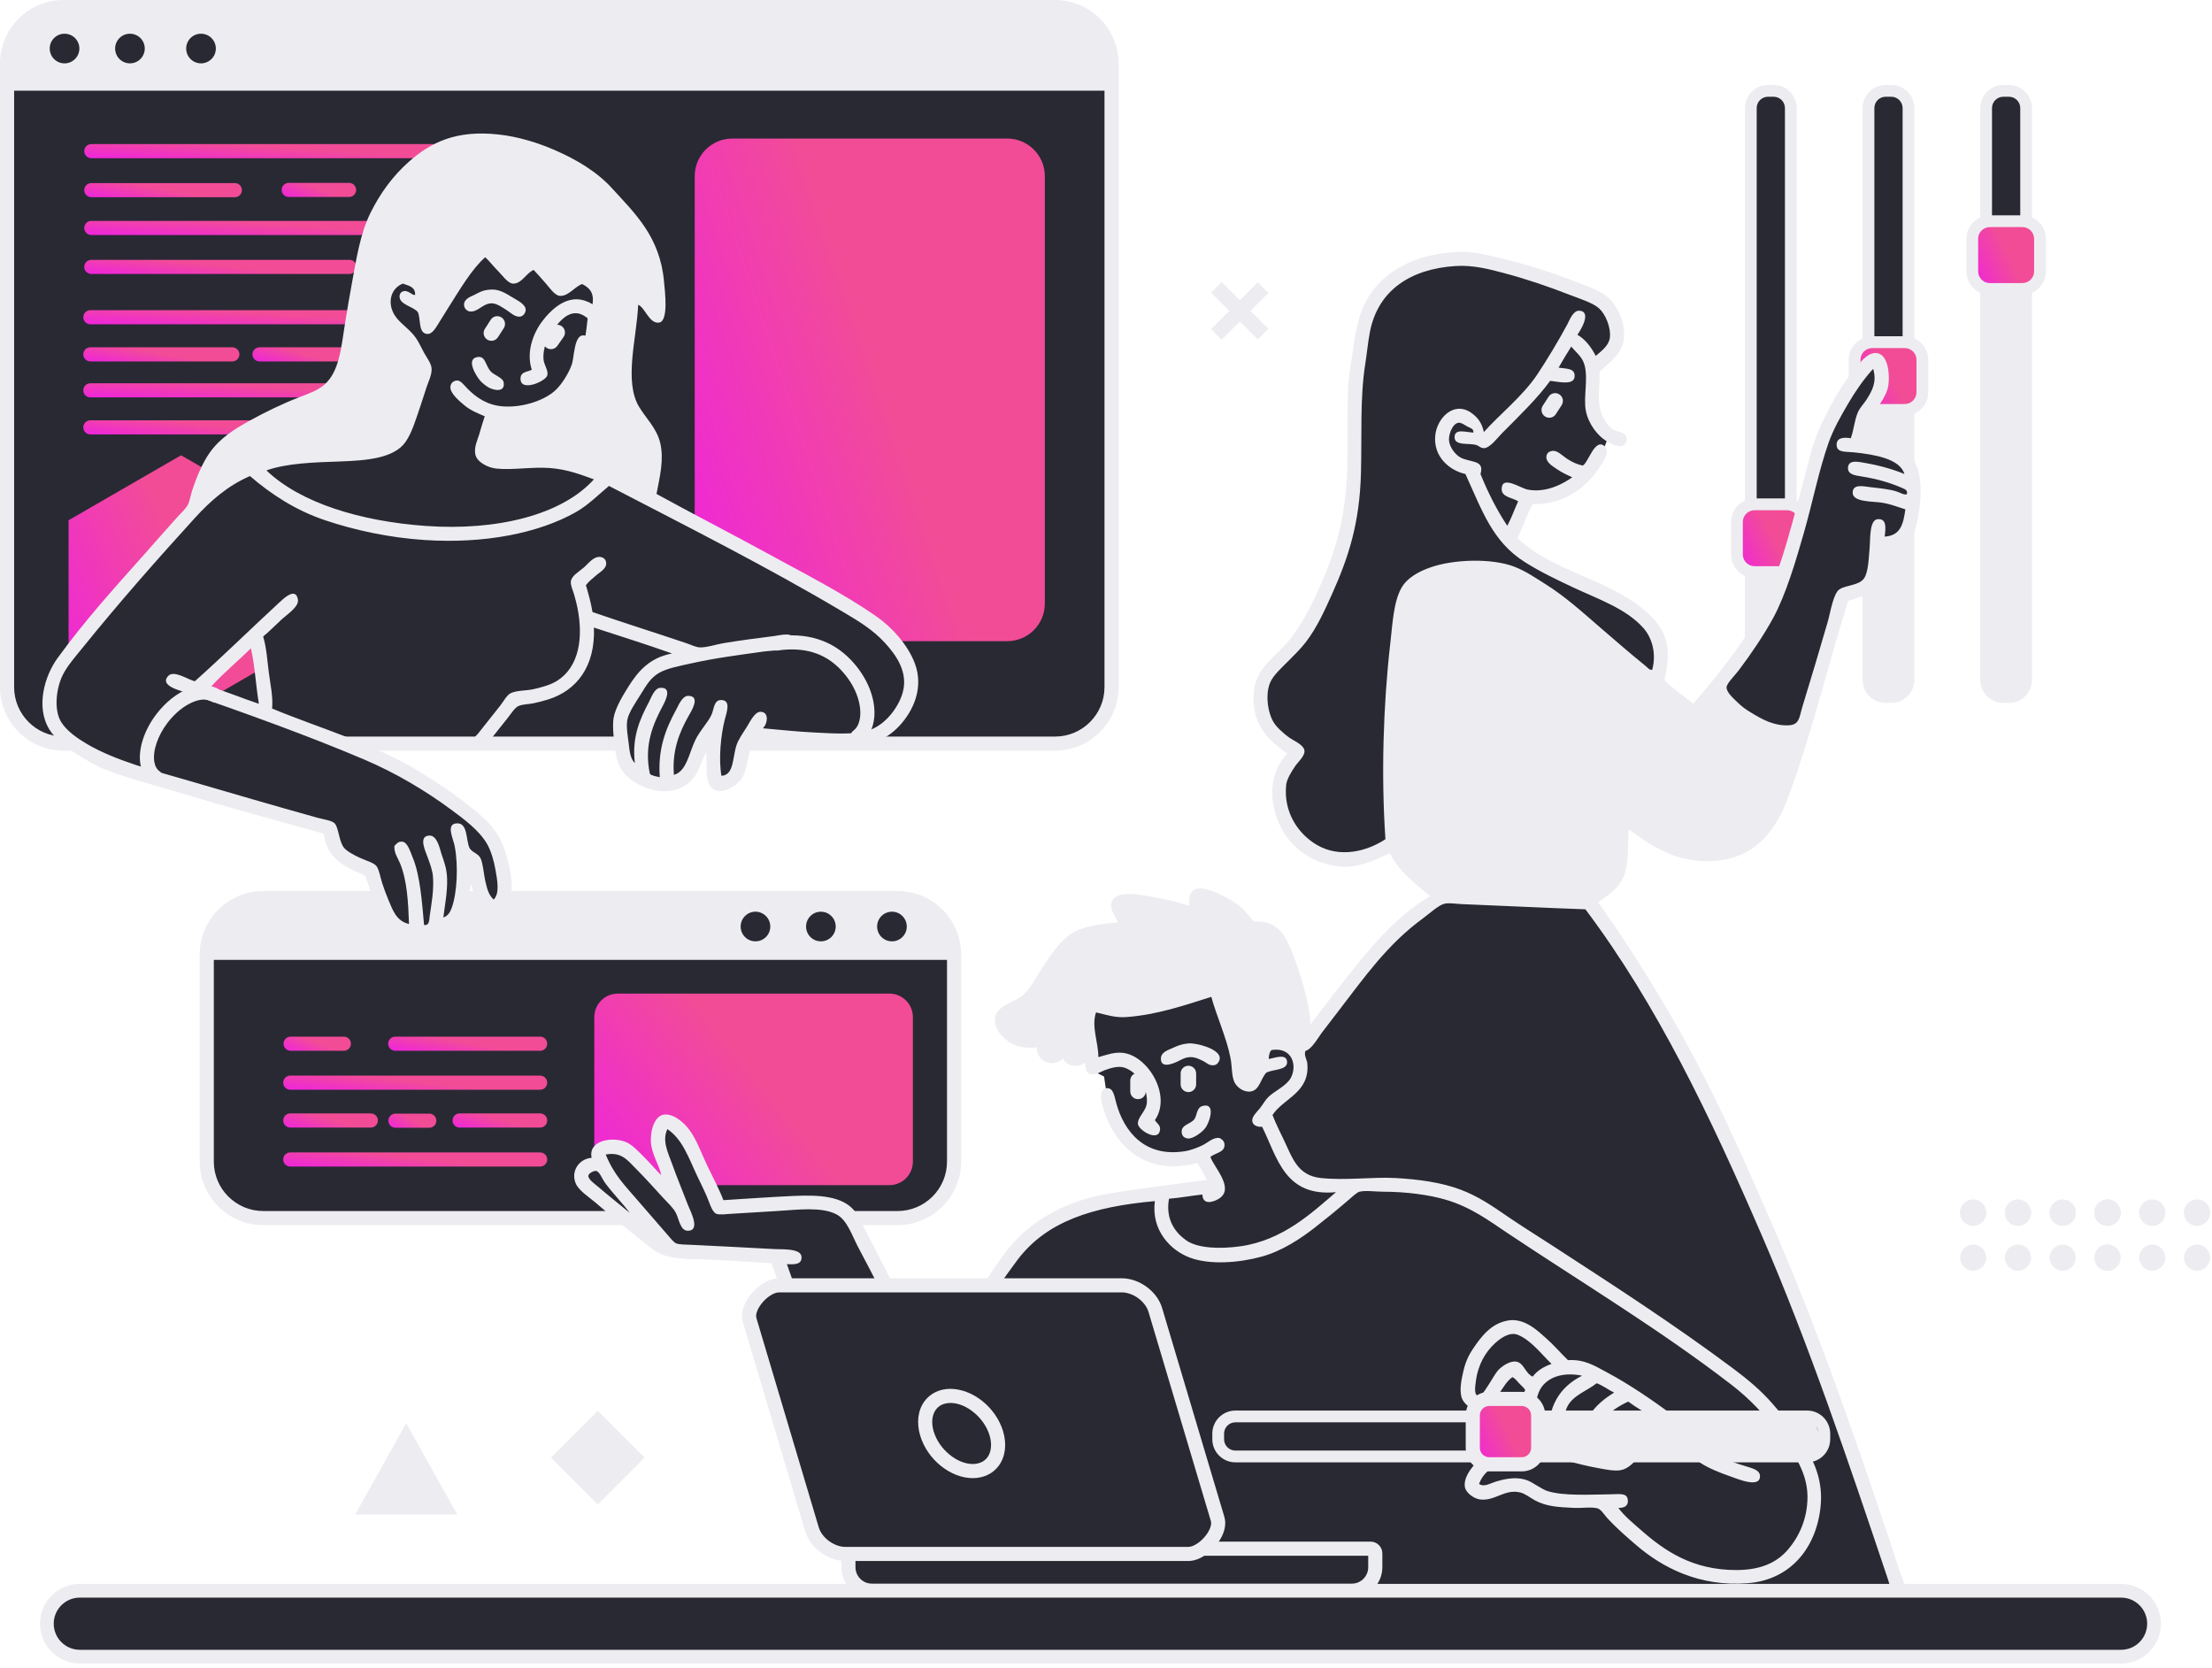 <svg xmlns="http://www.w3.org/2000/svg" width="610" height="460" viewBox="0 0 610 460" fill="none"><path fill-rule="evenodd" clip-rule="evenodd" d="M605.871 330.773C607.858 330.773 609.475 332.391 609.475 334.392C609.475 336.386 607.858 338.003 605.871 338.003C603.877 338.003 602.268 336.386 602.268 334.392C602.268 332.391 603.877 330.773 605.871 330.773Z" fill="#EDEDF1"></path><path fill-rule="evenodd" clip-rule="evenodd" d="M593.532 330.773C595.518 330.773 597.128 332.391 597.128 334.392C597.128 336.386 595.518 338.003 593.532 338.003C591.538 338.003 589.928 336.386 589.928 334.392C589.928 332.391 591.538 330.773 593.532 330.773Z" fill="#EDEDF1"></path><path fill-rule="evenodd" clip-rule="evenodd" d="M581.176 330.773C583.17 330.773 584.78 332.391 584.78 334.392C584.78 336.386 583.17 338.003 581.176 338.003C579.189 338.003 577.572 336.386 577.572 334.392C577.572 332.391 579.189 330.773 581.176 330.773Z" fill="#EDEDF1"></path><path fill-rule="evenodd" clip-rule="evenodd" d="M581.176 330.773C583.17 330.773 584.78 332.391 584.78 334.392C584.78 336.386 583.17 338.003 581.176 338.003C579.189 338.003 577.572 336.386 577.572 334.392C577.572 332.391 579.189 330.773 581.176 330.773Z" fill="#EDEDF1"></path><path fill-rule="evenodd" clip-rule="evenodd" d="M568.828 330.773C570.822 330.773 572.432 332.391 572.432 334.392C572.432 336.386 570.822 338.003 568.828 338.003C566.842 338.003 565.225 336.386 565.225 334.392C565.225 332.391 566.842 330.773 568.828 330.773Z" fill="#EDEDF1"></path><path fill-rule="evenodd" clip-rule="evenodd" d="M556.489 330.773C558.475 330.773 560.093 332.391 560.093 334.392C560.093 336.386 558.475 338.003 556.489 338.003C554.495 338.003 552.885 336.386 552.885 334.392C552.885 332.391 554.495 330.773 556.489 330.773Z" fill="#EDEDF1"></path><path fill-rule="evenodd" clip-rule="evenodd" d="M544.141 330.773C546.128 330.773 547.745 332.391 547.745 334.392C547.745 336.386 546.128 338.003 544.141 338.003C542.147 338.003 540.537 336.386 540.537 334.392C540.537 332.391 542.147 330.773 544.141 330.773Z" fill="#EDEDF1"></path><path fill-rule="evenodd" clip-rule="evenodd" d="M605.871 330.773C607.858 330.773 609.475 332.391 609.475 334.392C609.475 336.386 607.858 338.003 605.871 338.003C603.877 338.003 602.268 336.386 602.268 334.392C602.268 332.391 603.877 330.773 605.871 330.773Z" fill="#EDEDF1"></path><path fill-rule="evenodd" clip-rule="evenodd" d="M593.532 330.773C595.518 330.773 597.128 332.391 597.128 334.392C597.128 336.386 595.518 338.003 593.532 338.003C591.538 338.003 589.928 336.386 589.928 334.392C589.928 332.391 591.538 330.773 593.532 330.773Z" fill="#EDEDF1"></path><path fill-rule="evenodd" clip-rule="evenodd" d="M581.176 330.773C583.17 330.773 584.78 332.391 584.78 334.392C584.78 336.386 583.17 338.003 581.176 338.003C579.189 338.003 577.572 336.386 577.572 334.392C577.572 332.391 579.189 330.773 581.176 330.773Z" fill="#EDEDF1"></path><path fill-rule="evenodd" clip-rule="evenodd" d="M581.176 330.773C583.17 330.773 584.78 332.391 584.78 334.392C584.78 336.386 583.17 338.003 581.176 338.003C579.189 338.003 577.572 336.386 577.572 334.392C577.572 332.391 579.189 330.773 581.176 330.773Z" fill="#EDEDF1"></path><path fill-rule="evenodd" clip-rule="evenodd" d="M568.828 330.773C570.822 330.773 572.432 332.391 572.432 334.392C572.432 336.386 570.822 338.003 568.828 338.003C566.842 338.003 565.225 336.386 565.225 334.392C565.225 332.391 566.842 330.773 568.828 330.773Z" fill="#EDEDF1"></path><path fill-rule="evenodd" clip-rule="evenodd" d="M556.489 330.773C558.475 330.773 560.093 332.391 560.093 334.392C560.093 336.386 558.475 338.003 556.489 338.003C554.495 338.003 552.885 336.386 552.885 334.392C552.885 332.391 554.495 330.773 556.489 330.773Z" fill="#EDEDF1"></path><path fill-rule="evenodd" clip-rule="evenodd" d="M544.141 330.773C546.128 330.773 547.745 332.391 547.745 334.392C547.745 336.386 546.128 338.003 544.141 338.003C542.147 338.003 540.537 336.386 540.537 334.392C540.537 332.391 542.147 330.773 544.141 330.773Z" fill="#EDEDF1"></path><path fill-rule="evenodd" clip-rule="evenodd" d="M605.871 343.18C607.858 343.18 609.475 344.79 609.475 346.791C609.475 348.785 607.858 350.402 605.871 350.402C603.877 350.402 602.268 348.785 602.268 346.791C602.268 344.79 603.877 343.18 605.871 343.18Z" fill="#EDEDF1"></path><path fill-rule="evenodd" clip-rule="evenodd" d="M593.532 343.18C595.518 343.18 597.128 344.79 597.128 346.791C597.128 348.785 595.518 350.402 593.532 350.402C591.538 350.402 589.928 348.785 589.928 346.791C589.928 344.79 591.538 343.18 593.532 343.18Z" fill="#EDEDF1"></path><path fill-rule="evenodd" clip-rule="evenodd" d="M581.176 343.18C583.17 343.18 584.78 344.79 584.78 346.791C584.78 348.785 583.17 350.402 581.176 350.402C579.189 350.402 577.572 348.785 577.572 346.791C577.572 344.79 579.189 343.18 581.176 343.18Z" fill="#EDEDF1"></path><path fill-rule="evenodd" clip-rule="evenodd" d="M581.176 343.18C583.17 343.18 584.78 344.79 584.78 346.791C584.78 348.785 583.17 350.402 581.176 350.402C579.189 350.402 577.572 348.785 577.572 346.791C577.572 344.79 579.189 343.18 581.176 343.18Z" fill="#EDEDF1"></path><path fill-rule="evenodd" clip-rule="evenodd" d="M568.828 343.18C570.822 343.18 572.432 344.79 572.432 346.791C572.432 348.785 570.822 350.402 568.828 350.402C566.842 350.402 565.225 348.785 565.225 346.791C565.225 344.79 566.842 343.18 568.828 343.18Z" fill="#EDEDF1"></path><path fill-rule="evenodd" clip-rule="evenodd" d="M556.489 343.18C558.475 343.18 560.093 344.79 560.093 346.791C560.093 348.785 558.475 350.402 556.489 350.402C554.495 350.402 552.885 348.785 552.885 346.791C552.885 344.79 554.495 343.18 556.489 343.18Z" fill="#EDEDF1"></path><path fill-rule="evenodd" clip-rule="evenodd" d="M544.141 343.18C546.128 343.18 547.745 344.79 547.745 346.791C547.745 348.785 546.128 350.402 544.141 350.402C542.147 350.402 540.537 348.785 540.537 346.791C540.537 344.79 542.147 343.18 544.141 343.18Z" fill="#EDEDF1"></path><path fill-rule="evenodd" clip-rule="evenodd" d="M520.007 25.057H521.558C524.179 25.057 526.299 27.176 526.299 29.79V187.467C526.299 190.089 524.179 192.208 521.558 192.208H520.007C517.385 192.208 515.266 190.089 515.266 187.467V29.79C515.266 27.176 517.385 25.057 520.007 25.057Z" fill="#292934"></path><path d="M520 26.674C518.286 26.674 516.89 28.077 516.89 29.797V187.467C516.89 189.188 518.286 190.583 520 190.583H521.558C523.278 190.583 524.682 189.188 524.682 187.467V29.797C524.682 28.077 523.278 26.674 521.558 26.674H520ZM521.558 193.825H520C516.499 193.825 513.648 190.975 513.648 187.467V29.797C513.648 26.282 516.499 23.432 520 23.432H521.558C525.073 23.432 527.924 26.282 527.924 29.797V187.467C527.924 190.975 525.073 193.825 521.558 193.825Z" fill="#EDEDF1"></path><path fill-rule="evenodd" clip-rule="evenodd" d="M516.683 106.816L526.025 105.125L526.934 183.509L525.117 191.433L520.309 191.684L516.809 189.484L515.125 182.342L516.683 106.816Z" fill="#EDEDF1"></path><path fill-rule="evenodd" clip-rule="evenodd" d="M516.307 113.034C513.626 113.034 511.44 110.848 511.44 108.16V99.216C511.44 96.528 513.626 94.35 516.307 94.35H525.258C527.946 94.35 530.132 96.528 530.132 99.216V108.16C530.132 110.848 527.946 113.034 525.258 113.034H516.307Z" fill="url(#paint0_linear_4187_6275)"></path><path d="M525.257 92.727H516.307C512.718 92.727 509.815 95.629 509.815 99.218V108.161C509.815 111.75 512.718 114.653 516.307 114.653H525.257C528.846 114.653 531.749 111.75 531.749 108.161V99.218C531.749 95.629 528.846 92.727 525.257 92.727ZM525.257 95.976C527.052 95.976 528.507 97.431 528.507 99.218V108.161C528.507 109.956 527.052 111.411 525.257 111.411H516.307C514.52 111.411 513.065 109.956 513.065 108.161V99.218C513.065 97.431 514.52 95.976 516.307 95.976H525.257Z" fill="#EDEDF1"></path><path fill-rule="evenodd" clip-rule="evenodd" d="M552.449 25.057H554.007C556.621 25.057 558.741 27.176 558.741 29.79V187.467C558.741 190.089 556.621 192.208 554.007 192.208H552.449C549.834 192.208 547.715 190.089 547.715 187.467V29.79C547.715 27.176 549.834 25.057 552.449 25.057Z" fill="#292934"></path><path d="M552.448 26.674C550.735 26.674 549.332 28.077 549.332 29.797V187.467C549.332 189.188 550.735 190.583 552.448 190.583H554.007C555.727 190.583 557.123 189.188 557.123 187.467V29.797C557.123 28.077 555.727 26.674 554.007 26.674H552.448ZM554.007 193.825H552.448C548.941 193.825 546.09 190.975 546.09 187.467V29.797C546.09 26.282 548.941 23.432 552.448 23.432H554.007C557.514 23.432 560.365 26.282 560.365 29.797V187.467C560.365 190.975 557.514 193.825 554.007 193.825Z" fill="#EDEDF1"></path><path fill-rule="evenodd" clip-rule="evenodd" d="M549.126 76.147L558.468 74.463L559.376 183.51L557.559 191.434L552.759 191.685L549.259 189.484L547.567 182.343L549.126 76.147Z" fill="#EDEDF1"></path><path fill-rule="evenodd" clip-rule="evenodd" d="M548.749 79.683C546.068 79.683 543.882 77.498 543.882 74.817V65.859C543.882 63.178 546.068 60.992 548.749 60.992H557.707C560.387 60.992 562.573 63.178 562.573 65.859V74.817C562.573 77.498 560.387 79.683 557.707 79.683H548.749Z" fill="url(#paint1_linear_4187_6275)"></path><path d="M557.707 59.375H548.749C545.167 59.375 542.265 62.277 542.265 65.866V74.81C542.265 78.399 545.167 81.301 548.749 81.301H557.707C561.288 81.301 564.198 78.399 564.198 74.81V65.866C564.198 62.277 561.288 59.375 557.707 59.375ZM557.707 62.617C559.494 62.617 560.949 64.072 560.949 65.866V74.81C560.949 76.604 559.494 78.059 557.707 78.059H548.749C546.962 78.059 545.507 76.604 545.507 74.81V65.866C545.507 64.072 546.962 62.617 548.749 62.617H557.707Z" fill="#EDEDF1"></path><path fill-rule="evenodd" clip-rule="evenodd" d="M487.557 25.057H489.115C491.729 25.057 493.849 27.176 493.849 29.79V187.467C493.849 190.089 491.729 192.208 489.115 192.208H487.557C484.942 192.208 482.815 190.089 482.815 187.467V29.79C482.815 27.176 484.942 25.057 487.557 25.057Z" fill="#292934"></path><path d="M487.557 26.674C485.843 26.674 484.44 28.077 484.44 29.797V187.467C484.44 189.188 485.843 190.583 487.557 190.583H489.115C490.828 190.583 492.231 189.188 492.231 187.467V29.797C492.231 28.077 490.828 26.674 489.115 26.674H487.557ZM489.115 193.825H487.557C484.049 193.825 481.198 190.975 481.198 187.467V29.797C481.198 26.282 484.049 23.432 487.557 23.432H489.115C492.623 23.432 495.473 26.282 495.473 29.797V187.467C495.473 190.975 492.623 193.825 489.115 193.825Z" fill="#EDEDF1"></path><path fill-rule="evenodd" clip-rule="evenodd" d="M484.234 151.467L493.576 149.783L494.484 183.51L492.668 191.435L487.867 191.686L484.36 189.485L482.676 182.344L484.234 151.467Z" fill="#EDEDF1"></path><path fill-rule="evenodd" clip-rule="evenodd" d="M483.857 157.75C481.176 157.75 478.99 155.564 478.99 152.884V143.933C478.99 141.252 481.176 139.066 483.857 139.066H492.808C495.496 139.066 497.682 141.252 497.682 143.933V152.884C497.682 155.564 495.496 157.75 492.808 157.75H483.857Z" fill="url(#paint2_linear_4187_6275)"></path><path d="M492.815 137.441H483.857C480.275 137.441 477.373 140.351 477.373 143.933V152.883C477.373 156.465 480.275 159.367 483.857 159.367H492.815C496.397 159.367 499.299 156.465 499.299 152.883V143.933C499.299 140.351 496.397 137.441 492.815 137.441ZM492.815 140.691C494.602 140.691 496.057 142.146 496.057 143.933V152.883C496.057 154.671 494.602 156.125 492.815 156.125H483.857C482.07 156.125 480.615 154.671 480.615 152.883V143.933C480.615 142.146 482.07 140.691 483.857 140.691H492.815Z" fill="#EDEDF1"></path><path fill-rule="evenodd" clip-rule="evenodd" d="M336.298 323.971C336.298 323.971 358.105 289.077 368.356 276.604C378.606 264.13 381.856 260.386 385.482 257.004C389.115 253.622 397.032 248.179 397.032 248.179C397.032 248.179 390.142 242.3 387.948 240.129C385.762 237.965 383.406 234.295 383.406 234.295C383.406 234.295 373.71 239.797 365.756 236.754C357.81 233.719 352.448 229.776 352.781 222.354C353.113 214.932 357.323 207.82 357.323 207.82C357.323 207.82 348.623 204.209 347.848 197.053C347.072 189.889 347.766 187.268 355.247 180.311C362.728 173.347 371.133 151.162 372.639 136.703C374.138 122.243 372.986 90.724 377.698 84.793C382.409 78.863 399.557 67.321 411.957 72.076C424.356 76.825 442.294 82.822 443.882 85.31C445.47 87.806 448.638 90.221 446.607 93.486C444.576 96.75 439.082 100.752 439.082 100.752C439.082 100.752 436.933 109.253 439.857 113.735C442.789 118.218 443.624 120.094 443.624 120.094C443.624 120.094 439.008 135.255 430.382 136.57C421.764 137.892 420.39 138.002 420.39 138.002L417.281 148.777C417.281 148.777 428.573 158.51 437.132 161.62C445.691 164.729 456.023 169.403 457.123 175.112C458.216 180.828 456.599 186.928 456.599 186.928L465.941 195.494C465.941 195.494 480.645 186.618 491.508 158.894C499.159 139.383 502.253 119.865 508.508 109.193C515.28 97.658 519.748 99.837 519.674 103.219C519.593 106.601 514.867 113.986 514.867 113.986L512.666 123.986C512.666 123.986 527.931 124.599 528.233 131.252C528.544 137.914 528.492 146.857 525.516 148.777C522.532 150.682 518.116 150.845 518.116 150.845C518.116 150.845 518.81 162.026 514.867 163.052C510.93 164.071 508.124 165.253 508.124 165.253C508.124 165.253 498.679 199.187 492.549 213.92C486.42 228.653 481.339 236.37 471.133 235.979C460.927 235.588 447.648 225.603 447.648 225.603C447.648 225.603 448.623 239.812 445.049 242.729C441.475 245.653 438.823 249.737 438.823 249.737C438.823 249.737 472.418 294.601 492.808 352.388C513.198 410.183 523.825 439.989 523.825 439.989L333.964 445.351L336.298 323.971Z" fill="#292934"></path><path fill-rule="evenodd" clip-rule="evenodd" d="M448.823 225.987C448.823 225.987 449.731 237.685 447.132 241.038C444.532 244.398 439.606 247.655 439.606 247.655L398.982 246.88C398.982 246.88 384.219 240.528 384.448 228.196C384.684 215.848 384.33 165.467 390.031 161.745C395.732 158.023 409.306 152.285 420.657 159.02C432.007 165.755 468.415 196.004 468.415 196.004L474.907 188.095C474.907 188.095 477.573 196.543 485.548 199.379C493.517 202.223 498.782 200.938 498.782 200.938C498.782 200.938 493.007 225.574 485.807 230.655C478.599 235.743 470.682 236.703 463.224 233.638C455.765 230.588 448.823 225.987 448.823 225.987Z" fill="#EDEDF1"></path><path fill-rule="evenodd" clip-rule="evenodd" d="M470.557 195.975C469.729 196.935 468.747 198.522 467.307 198.574C466.133 198.611 464.686 197.237 463.423 196.24C455.055 189.623 446.533 182.94 439.023 176.124C432.819 170.489 425.279 163.857 416.831 160.157C413.958 158.902 409.66 158.016 405.805 158.474C400.133 159.16 391.759 159.906 389.713 164.182C387.845 168.111 387.52 174.41 386.988 179.883C385.659 193.663 385.046 209.127 385.437 224.134C385.518 227.28 385.541 230.529 386.213 232.693C387.069 235.469 389.632 237.803 391.663 239.708C393.893 241.798 396.153 243.615 398.538 245.284C408.574 245.661 421.587 246.252 432.014 246.709C433.676 246.783 435.869 247.123 436.947 246.842C437.487 246.702 438.424 245.831 439.023 245.41C441.098 243.955 443.335 242.256 444.214 240.092C445.736 236.356 444.916 231.164 445.256 226.076C434.163 217.805 423.034 209.873 411.905 201.292C410.62 200.302 407.769 198.714 408.013 196.883C408.131 195.975 408.951 195.376 409.697 195.325C411.44 195.199 414.364 198.36 416.188 199.734C428.942 209.4 441.149 218.713 454.332 227.508C456.606 229.022 458.844 230.758 461.082 231.784C466.916 234.48 475.889 234.251 480.932 231.009C484.75 228.557 487.549 223.683 489.241 219.067C491.057 214.127 492.638 209.208 494.299 203.766C484.226 203.625 477.764 198.766 473.149 192.733C472.307 193.774 471.561 194.8 470.557 195.975ZM512.341 113.706C512.895 112.406 514.062 111.261 514.8 110.08C516.277 107.717 517.577 105.39 516.617 101.905C516.609 101.823 516.602 101.749 516.491 101.772C514.003 104.497 511.661 107.872 509.616 111.372C507.666 114.703 505.561 118.41 504.291 122.014C501.544 129.798 499.868 138.512 497.416 147.056C495.215 154.722 492.483 163.99 488.982 170.408C486.39 175.164 482.882 180.333 479.507 184.816C478.525 186.123 476.169 188.435 476.132 189.491C476.088 190.916 478.023 192.555 478.99 193.515C480.43 194.933 481.42 195.613 482.882 196.492C486.08 198.434 489.241 200.191 493.265 199.999C496.323 199.852 496.168 197.703 497.024 194.941C499.55 186.736 501.684 179.506 504.033 171.449C504.742 169.019 505.554 163.584 507.275 162.498C509.247 161.258 512.599 161.479 514.025 159.515C515.236 157.846 515.324 153.947 515.583 151.081C515.797 148.77 515.472 143.371 517.784 143.165C520.383 142.928 520.014 145.683 519.733 147.965C524.142 147.699 524.873 144.494 525.442 140.439C523.559 139.893 521.705 139.073 519.083 138.623C516.565 138.194 510.775 138.556 510.908 135.765C511.026 133.402 513.729 134.088 515.841 134.339C518.493 134.657 520.966 134.871 522.975 135.506C524.083 135.853 525.013 136.548 525.833 136.289C526.18 135.24 525.368 134.901 524.666 134.598C520.93 132.981 517.695 132.087 513.249 131.356C511.624 131.09 509.542 130.854 509.616 129.015C509.704 126.57 512.644 127.368 514.674 127.723C518.559 128.395 522.385 129.532 525.183 130.706C523.906 126.467 516.942 125.337 511.3 124.739C508.981 124.495 506.706 124.842 506.499 122.922C506.263 120.766 508.264 120.47 510.391 120.847C511.329 118.181 511.344 116.047 512.341 113.706ZM443.956 93.072C444.288 90.31 442.73 86.603 440.972 85.03C439.207 83.45 435.603 82.364 432.797 81.271C427.052 79.026 420.826 76.906 414.756 75.296C410.613 74.204 406.226 73.044 401.396 73.354C389.093 74.137 380.031 79.942 377.779 91.521C377.24 94.298 376.974 97.326 376.479 100.472C375.032 109.644 375.578 119.821 375.312 130.322C374.95 144.486 371.797 153.799 367.396 163.665C365.254 168.466 363.083 173.17 360.129 177.032C358.763 178.819 356.953 180.599 355.203 182.349C353.401 184.151 351.282 186.093 350.395 187.932C348.896 191.049 349.472 196.196 351.178 199.091C351.968 200.442 353.807 202.111 355.329 203.241C356.769 204.312 359.678 205.361 359.738 207.133C359.789 208.507 357.936 210.124 357.145 211.291C356.141 212.768 354.849 214.843 354.679 216.475C353.911 224.067 358.083 229.997 363.112 232.959C369.441 236.681 376.959 234.79 382.062 231.4C380.859 213.987 381.457 194.387 383.355 177.807C384.005 172.173 384.27 165.999 386.471 162.107C388.029 159.352 391.183 157.632 394.255 156.531C400.813 154.168 411.41 153.873 417.614 156.266C420.841 157.514 423.455 159.367 426.18 161.066C431.623 164.478 436.327 168.746 441.098 172.874C445.27 176.493 449.628 180.252 453.815 183.649C454.317 184.055 454.863 184.838 455.631 184.683C456.909 179.905 455.388 175.622 453.165 173.14C448.402 167.793 440.706 165.201 433.831 161.974C429.26 159.832 424.615 157.602 420.472 154.973C411.528 149.301 408.752 140.831 404.121 130.706C399.712 129.724 395.148 125.906 395.813 119.939C396.315 115.419 400.724 110.589 405.547 113.706C407.799 115.242 408.715 116.918 409.202 119.149C413.153 114.614 419.977 109.231 423.972 103.197C426.741 99.01 429.577 94.313 432.147 89.572C432.841 88.301 433.779 85.584 435.522 85.68C439.192 85.886 435.618 91.477 434.998 92.297C437.287 93.648 438.809 95.76 440.064 98.138C441.681 96.728 443.69 95.302 443.956 93.072ZM441.098 102.547C441.216 106.195 440.514 109.755 441.231 112.672C441.785 114.939 443.247 117.487 444.99 118.513C446.356 119.304 448.387 118.875 448.623 121.106C448.173 124.68 444.067 122.324 442.789 121.49C440.618 120.079 438.099 117.059 437.339 113.322C436.586 109.659 438.048 104.489 436.947 100.597C436.268 98.205 434.385 96.994 433.314 95.539C432.096 97.437 430.936 99.394 429.814 101.38C431.785 101.683 434.023 101.506 434.222 103.33C434.562 106.439 430.168 105.316 427.473 105.014C424.282 109.519 418.492 115.168 414.239 119.422C413.05 120.611 410.967 123.469 409.305 123.572C408.301 123.631 407.851 122.885 406.972 122.664C404.83 122.117 400.887 123.011 401.138 120.33C401.337 118.129 404.313 119.193 406.322 119.289C406.411 118.144 405.443 118.041 404.638 117.598C403.937 117.221 403.028 116.512 402.304 116.564C400.65 116.675 399.55 119.488 399.579 121.238C399.609 123.181 401.278 125.263 402.563 126.039C405.288 127.678 409.52 126.593 408.272 130.706C410.354 135.846 412.776 140.646 415.664 144.981C416.801 142.869 417.643 140.469 418.655 138.231C417.075 137.168 414.017 137.146 414.113 134.731C414.246 131.024 419.216 134.576 421.247 134.989C426.424 136.045 431.32 133.232 433.573 131.614C432.169 130.95 430.862 130.396 429.422 129.406C428.248 128.609 426.38 127.53 426.439 126.039C426.468 125.123 426.978 124.525 427.997 124.348C429.459 124.096 430.722 125.566 432.014 126.423C433.528 127.427 434.828 128.018 436.43 128.372C437.944 127.907 439.82 120.338 442.656 123.181C444.207 124.732 441.666 127.981 440.714 129.406C437.073 134.871 430.759 139.206 422.672 139.007C421.055 141.894 419.969 145.299 418.522 148.356C427.14 157.07 443.572 159.759 453.423 168.207C456.798 171.102 459.745 174.514 459.915 179.883C460.003 182.719 459.523 185.06 459.006 187.541C461.384 189.963 464.272 191.876 466.923 194.025C472.61 187.548 478.097 180.665 482.882 173.14C489.942 162.033 493.517 146.96 497.416 132.39C498.716 127.538 499.72 122.583 501.699 118.248C504.439 112.236 507.755 106.04 512.075 100.996C513.404 99.438 515.287 97.126 517.525 97.355C520.531 97.673 521.181 102.754 520.774 106.055C520.317 109.733 517.163 112.657 515.974 115.264C515.14 117.081 515.029 119.222 514.283 121.106C519.497 122.686 525.25 122.612 528.041 127.464C530.131 131.097 529.917 137.5 528.95 142.64C528.514 144.922 527.945 147.396 526.874 148.74C525.264 150.764 522.148 151.281 519.475 151.99C518.581 155.712 518.973 159.559 517.008 161.974C515.265 164.123 512.585 164.729 509.616 165.74C504.144 183.501 499.52 202.584 493.132 219.85C489.964 228.424 484.736 235.595 475.098 237.109C463.615 238.918 455.934 233.66 449.147 228.675C448.778 233.653 449.243 238.327 447.715 241.776C446.238 245.136 443.468 246.828 440.714 248.785C450.292 262.329 459.139 276.493 467.182 291.603C475.172 306.631 482.21 322.59 489.241 338.837C502.268 368.931 513.382 401.425 524.142 433.956C524.858 436.097 527.547 441.437 523.5 440.831C521.971 440.602 521.218 437.22 520.516 435.123C509.719 402.961 498.767 370.489 485.74 340.395C471.709 307.99 457.086 277.18 437.206 250.734C425.996 250.335 414.615 249.767 403.213 249.309C401.596 249.242 399.668 248.91 398.405 249.176C396.766 249.523 394.262 251.864 392.438 253.201C382.542 260.438 376.309 269.411 368.821 279.152C367.558 280.799 366.096 282.674 364.545 284.727C363.349 286.315 361.495 289.742 359.738 289.793C358.851 289.816 357.98 289.343 357.795 288.494C357.544 287.349 358.578 286.123 359.353 285.119C364.353 278.613 369.294 272.025 374.271 265.918C380.29 258.533 386.242 251.953 394.388 247.101C390.171 243.659 385.858 240.321 383.229 235.292C378.96 237.242 374.374 239.494 369.212 238.926C359.627 237.877 352.478 230.92 351.045 221.283C350.233 215.811 351.865 211.239 354.937 207.783C350.41 204.423 345.064 200.31 345.728 191.049C346.186 184.653 351.008 181.566 354.546 177.682C357.943 173.953 360.771 168.672 362.987 163.924C367.92 153.319 371.251 143.356 371.546 128.239C371.701 120.662 371.435 113.285 371.804 106.313C371.982 103.071 372.676 99.733 373.104 96.58C373.555 93.272 374.079 90.103 374.921 87.371C378.296 76.382 388.347 70.171 401.78 69.462C406.019 69.233 409.83 70.252 413.589 71.146C420.737 72.845 427.487 74.964 434.09 77.505C437.154 78.679 441.002 80.038 443.18 81.788C446.275 84.277 449.147 90.665 447.331 95.413C446.164 98.448 443.454 100.28 441.098 102.547Z" fill="#EDEDF1"></path><path fill-rule="evenodd" clip-rule="evenodd" d="M430.013 108.745C431.01 109.38 431.298 110.709 430.663 111.706L429.038 114.21C428.403 115.207 427.073 115.487 426.076 114.845C425.087 114.21 424.799 112.888 425.434 111.891L427.059 109.387C427.694 108.39 429.023 108.102 430.013 108.745Z" fill="#EDEDF1"></path><path fill-rule="evenodd" clip-rule="evenodd" d="M72.587 247.633H247.522C256.126 247.633 263.097 254.604 263.097 263.208V320.309C263.097 328.905 256.126 335.876 247.522 335.876H72.587C63.983 335.876 57.012 328.905 57.012 320.309V263.208C57.012 254.604 63.983 247.633 72.587 247.633Z" fill="#292934"></path><path d="M72.588 249.575C65.077 249.575 58.962 255.69 58.962 263.208V320.309C58.962 327.819 65.077 333.934 72.588 333.934H247.523C255.041 333.934 261.156 327.819 261.156 320.309V263.208C261.156 255.69 255.041 249.575 247.523 249.575H72.588ZM247.523 337.819H72.588C62.928 337.819 55.07 329.968 55.07 320.309V263.208C55.07 253.541 62.928 245.684 72.588 245.684H247.523C257.19 245.684 265.048 253.541 265.048 263.208V320.309C265.048 329.968 257.19 337.819 247.523 337.819Z" fill="#EDEDF1"></path><mask id="mask0_4187_6275" style="mask-type:luminance" maskUnits="userSpaceOnUse" x="57" y="247" width="207" height="89"><path d="M72.587 247.633H247.522C256.126 247.633 263.097 254.604 263.097 263.208V320.309C263.097 328.905 256.126 335.876 247.522 335.876H72.587C63.983 335.876 57.012 328.905 57.012 320.309V263.208C57.012 254.604 63.983 247.633 72.587 247.633Z" fill="white"></path></mask><g mask="url(#mask0_4187_6275)"><path d="M277.387 236.645H34.421V264.678H277.387V236.645Z" fill="#EDEDF1"></path></g><path fill-rule="evenodd" clip-rule="evenodd" d="M170.379 273.977H245.256C248.845 273.977 251.747 276.879 251.747 280.461V320.303C251.747 323.884 248.845 326.794 245.256 326.794H170.379C166.797 326.794 163.888 323.884 163.888 320.303V280.461C163.888 276.879 166.797 273.977 170.379 273.977Z" fill="url(#paint3_linear_4187_6275)"></path><path fill-rule="evenodd" clip-rule="evenodd" d="M208.331 251.393C210.591 251.393 212.422 253.231 212.422 255.484C212.422 257.744 210.591 259.568 208.331 259.568C206.071 259.568 204.247 257.744 204.247 255.484C204.247 253.231 206.071 251.393 208.331 251.393Z" fill="#292934"></path><path fill-rule="evenodd" clip-rule="evenodd" d="M226.372 251.393C228.632 251.393 230.463 253.231 230.463 255.484C230.463 257.744 228.632 259.568 226.372 259.568C224.112 259.568 222.288 257.744 222.288 255.484C222.288 253.231 224.112 251.393 226.372 251.393Z" fill="#292934"></path><path fill-rule="evenodd" clip-rule="evenodd" d="M245.972 251.393C248.232 251.393 250.063 253.231 250.063 255.484C250.063 257.744 248.232 259.568 245.972 259.568C243.712 259.568 241.881 257.744 241.881 255.484C241.881 253.231 243.712 251.393 245.972 251.393Z" fill="#292934"></path><path d="M148.956 321.667H80.039C78.968 321.667 78.097 320.796 78.097 319.725C78.097 318.647 78.968 317.775 80.039 317.775H148.956C150.034 317.775 150.905 318.647 150.905 319.725C150.905 320.796 150.034 321.667 148.956 321.667Z" fill="url(#paint4_linear_4187_6275)"></path><path d="M102.268 310.915H80.039C78.968 310.915 78.097 310.044 78.097 308.966C78.097 307.887 78.968 307.023 80.039 307.023H102.268C103.339 307.023 104.21 307.887 104.21 308.966C104.21 310.044 103.339 310.915 102.268 310.915Z" fill="url(#paint5_linear_4187_6275)"></path><path d="M148.956 310.915H126.734C125.656 310.915 124.792 310.044 124.792 308.966C124.792 307.887 125.656 307.023 126.734 307.023H148.956C150.034 307.023 150.905 307.887 150.905 308.966C150.905 310.044 150.034 310.915 148.956 310.915Z" fill="url(#paint6_linear_4187_6275)"></path><path d="M118.396 310.966H109.047C107.968 310.966 107.104 310.102 107.104 309.024C107.104 307.946 107.968 307.074 109.047 307.074H118.396C119.467 307.074 120.338 307.946 120.338 309.024C120.338 310.102 119.467 310.966 118.396 310.966Z" fill="url(#paint7_linear_4187_6275)"></path><path d="M148.956 300.488H80.039C78.968 300.488 78.097 299.616 78.097 298.538C78.097 297.467 78.968 296.596 80.039 296.596H148.956C150.034 296.596 150.905 297.467 150.905 298.538C150.905 299.616 150.034 300.488 148.956 300.488Z" fill="url(#paint8_linear_4187_6275)"></path><path d="M94.823 289.743H80.142C79.064 289.743 78.192 288.872 78.192 287.801C78.192 286.723 79.064 285.852 80.142 285.852H94.823C95.902 285.852 96.773 286.723 96.773 287.801C96.773 288.872 95.902 289.743 94.823 289.743Z" fill="url(#paint9_linear_4187_6275)"></path><path d="M148.955 289.743H108.987C107.916 289.743 107.045 288.872 107.045 287.801C107.045 286.723 107.916 285.852 108.987 285.852H148.955C150.033 285.852 150.904 286.723 150.904 287.801C150.904 288.872 150.033 289.743 148.955 289.743Z" fill="url(#paint10_linear_4187_6275)"></path><path fill-rule="evenodd" clip-rule="evenodd" d="M330.803 328.381L334.828 326.431L330.803 319.947C330.803 319.947 318.093 324.245 311.853 316.698C305.62 309.158 305.369 302.939 305.369 302.939L304.461 296.847L301.086 295.156L300.694 290.747L296.803 293.08L293.686 288.797L288.494 292.431L287.327 286.331C287.327 286.331 280.489 288.635 278.761 286.331C277.04 284.026 273.732 280.792 277.727 279.455C281.722 278.118 281.235 276.272 283.694 273.739C286.153 271.221 290.163 260.956 296.411 258.821C302.659 256.687 311.469 256.089 311.469 256.089C311.469 256.089 307.429 251.976 308.744 250.513C310.051 249.051 313.293 246.917 317.953 249.221C322.62 251.51 329.762 252.33 329.762 252.33C329.762 252.33 327.945 247.965 331.194 247.404C334.444 246.828 344.561 255.572 344.561 255.572C344.561 255.572 350.513 256.739 352.086 258.556C353.659 260.38 359.11 273.562 359.095 278.672C359.08 283.783 358.186 289.705 358.186 289.705C358.186 289.705 360.934 294.513 357.67 298.139C354.398 301.765 351.57 303.981 351.57 303.981L349.361 309.172C349.361 309.172 353.933 326.712 365.453 327.206C376.974 327.709 400.229 324.193 420.22 339.931C440.211 355.668 475.97 376.066 485.105 386.131C494.24 396.197 502.053 407.356 500.421 415.457C498.789 423.558 496.012 435.463 484.588 435.057C473.163 434.643 467.713 434.791 467.713 434.791H244.111L213.485 347.973L184.676 345.772L160.018 327.339C160.018 327.339 158.836 323.167 160.793 322.672C162.757 322.17 163.91 321.764 163.91 321.764C163.91 321.764 163.164 317.414 167.026 316.956C170.888 316.498 172.801 316.373 174.551 318.773C176.309 321.18 185.585 329.289 185.585 329.289C185.585 329.289 179.411 312.857 181.434 310.863C183.45 308.862 187.024 310.657 188.442 313.456C189.86 316.254 198.56 332.789 198.56 332.789C198.56 332.789 229.99 326.608 235.551 337.073C241.105 347.537 259.944 389.632 259.944 389.632C259.944 389.632 274.478 349.465 280.578 343.823C286.678 338.181 297.888 331.076 312.119 330.197C326.342 329.311 330.803 328.381 330.803 328.381Z" fill="#292934"></path><path fill-rule="evenodd" clip-rule="evenodd" d="M335.16 273.156L343.469 298.723L348.143 296.515L349.569 288.465C349.569 288.465 353.741 285.873 355.403 287.815C357.064 289.765 358.261 291.065 358.261 291.065C358.261 291.065 360.587 286.316 359.169 278.732C357.759 271.147 354.413 257.98 351.644 256.798C348.874 255.624 345.677 255.89 345.677 255.89C345.677 255.89 343.786 253.807 339.444 250.964C335.101 248.121 333.514 245.987 332.044 246.681C330.574 247.375 329.969 252.257 329.969 252.257C329.969 252.257 321.447 249.598 316.735 249.14C312.023 248.697 310.088 249.059 309.594 249.79C309.099 250.528 311.026 255.89 311.026 255.89C311.026 255.89 296.404 256.067 292.852 262.381C289.307 268.703 285.541 276.117 281.952 277.306C278.37 278.495 276.553 280.334 276.634 281.848C276.716 283.362 279.825 286.508 281.568 287.173C283.303 287.83 287.143 287.04 287.143 287.04C287.143 287.04 287.786 291.094 289.351 291.582C290.917 292.069 293.768 289.506 293.768 289.506C293.768 289.506 295.592 292.483 297.01 292.615C298.427 292.756 300.901 290.799 300.901 290.799L300.643 280.157C300.643 280.157 302.593 277.181 303.885 277.432C305.185 277.69 312.902 279.234 321.926 276.524C330.944 273.821 335.16 273.156 335.16 273.156Z" fill="#EDEDF1"></path><path fill-rule="evenodd" clip-rule="evenodd" d="M440.315 381.412C437.738 383.473 433.846 384.714 432.273 387.764C430.907 390.422 431.128 393.893 430.714 398.28C432.302 398.811 433.949 399.284 435.648 399.705C435.832 391.508 439.916 387.195 445.123 384.005C443.468 383.192 442.102 382.092 440.315 381.412ZM425.139 382.454C422.613 385.88 422.466 395.651 426.956 396.721C426.675 387.535 430.36 382.313 436.298 379.337C431.911 378.429 427.517 379.219 425.139 382.454ZM418.514 368.046C416.262 367.174 413.729 369.057 412.289 370.379C409.682 372.765 407.563 376.228 406.972 381.021C406.809 382.306 406.329 385.127 408.006 384.913C408.744 384.817 410.273 382.166 410.864 381.279C411.824 379.832 412.481 378.385 413.589 377.388C414.556 376.509 416.469 375.261 417.997 375.438C420.294 375.711 420.508 378.65 422.672 379.596C423.906 377.927 425.722 376.848 427.864 376.088C425.176 373.51 422.126 369.434 418.514 368.046ZM166.657 325.877C166.162 325.176 165.305 323.056 164.449 322.886C163.725 322.746 162.314 323.558 162.248 324.186C162.13 325.176 164.131 326.542 164.707 327.044C167.838 329.732 170.755 332.029 173.665 334.437C171.73 331.785 168.776 328.883 166.657 325.877ZM330.67 254.509C329.348 254.782 327.421 253.682 326.003 253.209C321.417 251.71 315.752 250.728 310.686 250.484C310.908 252.293 314.179 254.302 314.061 256.326C313.921 258.711 310.59 258.157 308.353 258.268C304.291 258.475 300.355 258.844 297.578 260.601C294.727 262.425 292.497 266.088 290.444 269.168C288.62 271.9 287.062 275.083 284.868 277.085C282.845 278.931 280.231 279.559 278.251 281.501C279.359 283.044 279.795 284.108 281.493 284.743C283.48 285.481 285.71 284.499 287.719 284.743C289.573 284.964 289.344 287.542 289.927 289.152C291.478 288.864 292.335 286.973 294.077 287.209C295.362 287.379 295.695 288.716 296.419 289.802C297.379 289.248 297.977 288.339 298.619 287.468C297.829 284.152 296.898 276.516 300.694 275.401C303.545 274.559 306.248 276.523 308.87 276.693C313.507 276.996 318.699 275.268 322.886 274.227C324.836 273.747 327.022 273.016 329.245 272.284C331.246 271.62 334.274 270.121 335.729 270.468C337.317 270.844 338.055 274.721 338.587 276.309C340.219 281.169 341.519 284.64 342.737 289.543C343.335 291.921 343.461 294.417 344.162 296.803C344.495 295.606 345.573 294.735 345.854 293.694C346.496 291.323 345.928 289.521 347.02 287.719C348.438 285.393 352.109 285.179 354.804 286.035C355.735 286.331 356.444 286.944 357.012 286.818C357.957 284.433 357.345 280.659 356.754 277.602C355.801 272.728 354.634 268.695 352.987 264.501C352.264 262.64 351.223 259.907 350.137 258.918C348.667 257.581 345.787 258.364 344.037 257.751C342.612 257.249 341.519 254.804 340.278 253.6C337.929 251.326 334.791 250.314 331.97 249.184C331.962 249.103 331.948 249.029 331.837 249.059C331.8 251.215 332.878 254.043 330.67 254.509ZM350.912 307.452C352.005 310.258 353.135 312.4 354.287 314.844C356.451 319.445 357.943 324.179 364.279 324.836C371.324 325.56 378.443 324.474 384.913 324.836C391.397 325.198 397.504 326.084 402.556 327.953C407.732 329.858 411.617 332.62 415.797 335.478C419.91 338.284 424.046 340.832 428.381 343.653C445.152 354.553 461.783 365.291 477.816 377.262C481.863 380.283 485.518 383.288 488.849 387.121C492.039 390.799 495.208 394.565 497.8 398.93C500.517 403.501 502.689 408.53 502.083 415.147C501.049 426.439 494.056 435.618 481.974 436.556C468.496 437.605 458.356 432.177 451.215 426.047C448.638 423.839 445.699 421.306 443.173 418.522C442.375 417.643 441.497 416.174 440.573 415.93C438.875 415.457 436.15 415.878 434.222 415.797C429.717 415.598 426.453 415.42 423.322 413.722C421.897 412.954 420.553 411.831 419.164 411.514C414.859 410.531 412.215 414.002 408.138 413.463C406.44 413.234 404.276 411.654 403.981 410.088C403.39 406.913 407.016 403.176 408.656 401.913C410.096 400.805 411.624 400.362 413.197 399.971C416.24 399.195 419.659 399.24 421.505 397.238C419.209 394.181 419.046 387.261 420.597 383.229C420.11 382.535 419.482 382.018 418.906 381.412C418.352 380.814 417.85 380.113 417.089 379.721C415.501 380.822 414.526 382.631 413.33 384.396C412.259 385.969 411.166 388.162 409.305 388.679C406.588 389.425 403.996 387.564 403.205 385.696C402.267 383.473 403.124 379.935 403.597 377.905C404.18 375.416 405.081 373.592 406.189 371.937C408.619 368.319 411.24 365.018 415.664 364.154C420.361 363.231 424.127 367.041 426.306 368.954C428.528 370.904 429.991 372.713 432.406 375.054C436.962 374.773 439.761 376.62 442.914 378.296C449.472 381.789 455.476 385.954 461.34 390.237C463.378 391.722 464.988 393.236 466.532 395.296C468.046 397.32 469.449 399.04 471.59 400.355C474.367 402.061 478.621 403.486 482.491 404.638C483.724 405.007 485.26 405.62 485.341 406.846C485.607 410.576 479.16 407.792 477.173 407.105C474.316 406.108 471.059 404.808 468.865 403.338C465.808 401.3 464.035 397.652 461.34 395.038C457.625 391.426 453.076 389.492 449.014 386.471C443.638 389.019 439.525 392.468 439.407 400.48C441.282 400.717 443.941 401.839 446.023 401.522C447.323 401.33 447.818 400.274 448.749 399.705C448.372 398.605 447.729 398.184 448.106 397.113C449.458 393.265 457.611 400.665 451.998 401.655C450.595 403.191 449.088 405.052 446.806 405.414C445.034 405.694 442.508 405.148 440.448 404.764C435.02 403.759 428.684 401.98 424.614 399.971C422.901 400.377 422.126 402.09 420.206 402.696C418.795 403.132 417.126 403.05 415.664 403.338C411.794 404.099 409.165 405.761 407.88 409.18C409.232 410.162 410.915 409.018 412.547 408.53C415.428 407.666 418.485 407.105 421.372 408.272C422.79 408.84 425.139 410.62 426.69 411.13C431.231 412.599 438.912 412.09 444.34 412.038C446.688 412.008 448.608 411.639 448.882 413.463C449.14 415.169 448.047 415.826 446.289 415.797C447.958 418.042 450.299 419.955 452.515 421.897C459.014 427.598 466.701 432.952 478.857 432.93C485.238 432.908 489.831 431.099 493.132 427.214C496.138 423.677 498.457 418.788 498.45 412.68C498.435 405.377 493.708 399.358 490.274 394.905C486.235 389.661 482.35 385.592 477.432 381.796C457.67 366.576 436.386 353.793 415.531 339.887C410.649 336.623 405.642 332.841 398.664 330.803C393.982 329.429 387.623 328.602 381.405 328.602C379.352 328.602 376.649 328.196 374.921 328.602C374.16 328.78 372.639 330.234 371.671 331.069C368.658 333.654 365.453 336.268 362.462 338.594C358.578 341.6 353.549 344.96 347.929 346.504C341.866 348.18 333.676 348.882 328.078 346.762C322.783 344.768 317.407 339.237 318.477 331.195C301.278 332.745 288.62 336.77 280.585 347.412C272.934 357.544 266.229 369.087 259.043 379.854C260.867 383.65 263.415 388.93 265.66 393.479C266.413 394.993 268.902 399.395 265.534 399.447C263.474 399.476 261.524 393.79 260.734 392.18C252.729 375.992 245.277 360.026 236.726 344.037C234.961 340.751 233.676 336.386 230.626 334.828C226.475 332.701 219.991 333.587 214.408 333.92C210.147 334.171 206.159 334.4 201.691 334.695C200.14 334.798 198.375 335.035 197.541 334.695C196.293 334.193 195.547 331.283 194.808 329.636C193.959 327.724 193.058 325.944 192.349 324.445C189.838 319.157 188.287 314.224 184.041 311.344C182.527 314.541 184.189 317.746 185.341 320.944C186.781 324.932 188.132 328.144 189.75 332.361C190.296 333.779 193.376 339.451 189.624 339.37C187.578 339.325 187.261 336.12 186.375 334.437C185.599 332.945 184.078 331.623 182.749 330.161C180.378 327.554 177.786 324.674 175.223 322.111C173.074 319.962 171.376 317.54 167.041 318.352C169.308 323.972 172.343 326.911 176.132 331.32C178.288 333.838 181.205 337.206 183.783 340.145C184.58 341.046 185.754 342.59 186.508 342.87C187.423 343.217 189.351 343.188 190.924 343.262C198.944 343.631 205.243 344 213.633 344.428C215.797 344.539 220.833 344.207 221.025 346.504C221.195 348.638 219.334 348.704 217 348.579C224.732 370.771 232.937 393.568 241.659 415.538C242.885 418.64 244.066 421.919 245.676 424.622C248.002 428.514 252.943 433.454 258.393 433.964C262.189 434.318 265.483 433.07 268.259 431.623C270.962 430.212 273.503 428.625 275.526 426.697C278.311 424.024 280.541 420.265 282.919 416.838C289.883 406.78 296.581 395.88 303.028 385.563C302.888 383.96 298.634 380.748 300.044 378.296C301.374 375.992 303.508 378.621 304.461 380.238C315.029 398.272 325.19 415.723 335.729 433.705C336.578 435.153 339.059 439.252 335.603 439.281C333.602 439.296 332.228 435.345 331.187 433.573C322.303 418.411 314.017 404.468 305.236 389.329C298.826 399.565 292.408 409.978 285.518 419.947C281.279 426.077 277.461 431.062 270.719 434.747C267.277 436.623 263.526 438.218 258.526 437.856C249.598 437.213 243.224 429.275 240.226 422.281C230.035 398.516 221.631 372.225 212.717 348.32C207.887 347.958 202.651 347.766 197.149 347.412C192.061 347.087 186.345 347.486 182.357 345.854C180.267 345.004 177.712 342.663 175.999 341.319C171.841 338.055 168.37 335.168 164.19 331.579C162.514 330.146 159.538 328.27 158.74 326.261C157.374 322.857 159.73 319.519 163.156 319.26C162.122 314.453 168.843 313.271 172.757 314.977C174.433 315.708 176.375 317.813 177.816 319.26C179.536 320.974 181.05 322.813 182.357 324.053C181.759 321.092 179.699 318.382 179.499 314.844C179.315 311.536 180.6 307.407 183.391 307.319C186.116 307.23 188.723 309.697 190.141 311.602C192.098 314.239 193.302 317.732 194.941 321.203C196.492 324.496 198.375 327.923 199.483 330.936C205.738 330.552 212.525 330.057 219.083 329.762C226.062 329.459 232.265 329.865 235.559 333.787C236.681 335.131 237.464 337.073 238.417 338.853C244.724 350.684 251.052 363.844 256.968 375.704C261.133 369.449 265.305 363.105 269.559 356.754C273.769 350.462 277.439 343.778 283.31 338.978C289.181 334.178 296.374 330.788 305.111 329.245C313.869 327.701 323.123 326.697 332.745 325.353C332.073 323.603 331.084 322.17 330.153 320.686C317.732 324.112 309.143 317.614 305.495 309.003C304.808 307.371 301.721 300.045 305.369 300.052C307.06 300.052 307.319 302.327 307.836 304.202C310.022 312.156 315.789 319.216 326.778 317.436C328.425 317.178 330.411 316.395 331.711 315.752C332.974 315.125 334.658 313.507 336.253 313.803C336.585 313.869 337.605 314.49 337.678 315.487C337.841 317.776 335.433 317.761 333.786 318.995C334.769 321.919 340.625 327.724 336.12 330.545C334.754 331.401 331.674 332.494 331.578 329.378C328.455 329.717 325.56 330.279 322.369 330.545C321.372 336.246 324.031 339.791 327.037 341.962C330.293 344.325 336.77 344.406 342.087 343.653C353.881 341.977 361.96 334.259 368.43 328.728C354.273 330.079 352.286 319.268 348.054 310.694C346.806 310.805 345.477 310.339 345.337 309.136C345.189 307.888 346.526 306.721 347.412 305.635C348.342 304.476 348.874 303.375 349.745 302.519C351.459 300.827 354.789 299.424 355.978 297.194C357.802 293.775 356.333 288.627 350.654 289.543C350.085 290.053 349.908 290.961 349.878 292.002C351.466 291.766 354.797 290.37 354.937 292.785C355.07 295.178 351.045 294.794 349.229 295.769C347.648 297.357 347.412 300.569 344.945 300.96C342.922 301.278 341.031 299.742 340.403 298.368C339.613 296.648 339.776 294.063 339.362 291.877C338.291 286.198 335.382 279.891 334.045 274.877C327.111 277.04 319.186 279.861 310.428 280.46C307.562 280.652 305.022 279.824 302.253 279.16C300.909 283.015 302.88 287.342 302.902 291.493C305.103 290.909 307.223 290.045 309.652 290.319C316.535 291.079 323.226 302.061 318.477 308.877C319.157 309.911 320.013 310.236 319.903 311.469C319.578 315.066 313.95 311.683 313.803 309.911C313.648 308.043 316.107 306.388 316.269 304.077C316.594 299.336 313.042 295.244 309.911 294.343C308.316 293.878 306.24 294.506 304.594 295.119C303.464 295.54 301.95 296.64 300.569 296.16C299.424 295.761 299.395 294.661 299.144 292.911C297.763 294.572 294.011 294.151 293.169 291.877C290.385 294.476 285.88 292.866 285.902 288.76C284.108 289.085 281.604 288.849 280.068 288.243C277.269 287.143 273.554 283.812 274.485 280.201C275.283 277.114 280.105 276.265 282.269 274.227C284.61 272.026 286.308 268.415 288.369 265.409C290.355 262.514 292.504 259.412 295.377 257.492C298.531 255.38 303.383 254.76 308.22 254.376C307.895 252.692 305.916 251.2 306.536 248.793C307.518 245.004 315.56 246.939 319.511 247.626C322.805 248.209 325.826 249.044 327.945 249.834C327.664 246.725 328.499 244.569 331.837 245.034C334.791 245.447 339.451 248.003 341.703 249.701C343.483 251.053 344.598 253.002 345.854 254.117C352.116 253.763 354.258 257.514 356.104 262.034C357.012 264.264 357.817 266.48 358.571 268.909C360.358 274.67 362.411 282.313 360.779 287.719C360.513 288.605 359.9 289.691 359.863 290.452C359.819 291.426 360.446 292.409 360.513 293.177C361.273 301.307 354.043 302.74 350.912 307.452Z" fill="#EDEDF1"></path><path fill-rule="evenodd" clip-rule="evenodd" d="M327.686 287.719C329.828 287.52 336.312 289.16 336.378 291.744C336.4 292.416 335.839 293.524 334.953 293.694C333.439 293.989 332.811 293.044 331.711 292.527C330.78 292.091 329.673 291.478 328.336 291.493C326.844 291.493 325.766 292.217 324.828 292.653C323.381 293.339 319.858 294.809 320.161 291.619C320.309 290.097 322.258 289.485 323.277 289.027C324.813 288.325 325.744 287.911 327.686 287.719Z" fill="#EDEDF1"></path><path fill-rule="evenodd" clip-rule="evenodd" d="M331.578 304.985C335.433 303.884 333.565 309.534 332.361 311.077C331.438 312.259 329.075 313.995 327.686 313.935C326.785 313.899 325.759 313.315 325.87 311.86C326.003 310.08 328.432 309.903 329.377 308.611C330.123 307.584 329.946 305.443 331.578 304.985Z" fill="#EDEDF1"></path><path fill-rule="evenodd" clip-rule="evenodd" d="M313.832 295.82C315.014 295.82 315.974 296.78 315.974 297.955V300.945C315.974 302.127 315.014 303.087 313.832 303.087C312.65 303.087 311.69 302.127 311.69 300.945V297.955C311.69 296.78 312.65 295.82 313.832 295.82Z" fill="#EDEDF1"></path><path fill-rule="evenodd" clip-rule="evenodd" d="M327.724 293.871C328.898 293.871 329.858 294.831 329.858 296.013V298.996C329.858 300.178 328.898 301.138 327.724 301.138C326.535 301.138 325.582 300.178 325.582 298.996V296.013C325.582 294.831 326.535 293.871 327.724 293.871Z" fill="#EDEDF1"></path><path fill-rule="evenodd" clip-rule="evenodd" d="M17.518 1.941H290.954C299.558 1.941 306.529 8.92 306.529 17.516V189.468C306.529 198.072 299.558 205.043 290.954 205.043H17.518C8.921 205.043 1.95 198.072 1.95 189.468V17.516C1.95 8.92 8.921 1.941 17.518 1.941Z" fill="#292934"></path><path d="M17.525 3.892C10.007 3.892 3.892 10.007 3.892 17.517V189.469C3.892 196.98 10.007 203.102 17.525 203.102H290.954C298.472 203.102 304.586 196.98 304.586 189.469V17.517C304.586 10.007 298.472 3.892 290.954 3.892H17.525ZM290.954 206.994H17.525C7.858 206.994 0 199.129 0 189.469V17.517C0 7.858 7.858 0 17.525 0H290.954C300.621 0 308.478 7.858 308.478 17.517V189.469C308.478 199.129 300.621 206.994 290.954 206.994Z" fill="#EDEDF1"></path><mask id="mask1_4187_6275" style="mask-type:luminance" maskUnits="userSpaceOnUse" x="1" y="1" width="306" height="205"><path d="M17.518 1.941H290.954C299.558 1.941 306.529 8.92 306.529 17.516V189.468C306.529 198.072 299.558 205.043 290.954 205.043H17.518C8.921 205.043 1.95 198.072 1.95 189.468V17.516C1.95 8.92 8.921 1.941 17.518 1.941Z" fill="white"></path></mask><g mask="url(#mask1_4187_6275)"><path d="M310.347 -0.562H-5.531V25.004H310.347V-0.562Z" fill="#EDEDF1"></path></g><path d="M147.936 43.622H25.176C24.098 43.622 23.233 42.751 23.233 41.673C23.233 40.602 24.098 39.73 25.176 39.73H147.936C149.015 39.73 149.886 40.602 149.886 41.673C149.886 42.751 149.015 43.622 147.936 43.622Z" fill="url(#paint11_linear_4187_6275)"></path><path d="M147.936 54.376H108.345C107.275 54.376 106.403 53.505 106.403 52.427C106.403 51.348 107.275 50.484 108.345 50.484H147.936C149.015 50.484 149.886 51.348 149.886 52.427C149.886 53.505 149.015 54.376 147.936 54.376Z" fill="url(#paint12_linear_4187_6275)"></path><path d="M64.767 54.376H25.176C24.098 54.376 23.233 53.505 23.233 52.427C23.233 51.348 24.098 50.484 25.176 50.484H64.767C65.845 50.484 66.709 51.348 66.709 52.427C66.709 53.505 65.845 54.376 64.767 54.376Z" fill="url(#paint13_linear_4187_6275)"></path><path d="M96.263 54.316H79.617C78.546 54.316 77.675 53.444 77.675 52.366C77.675 51.295 78.546 50.424 79.617 50.424H96.263C97.341 50.424 98.213 51.295 98.213 52.366C98.213 53.444 97.341 54.316 96.263 54.316Z" fill="url(#paint14_linear_4187_6275)"></path><path d="M147.936 64.804H25.176C24.098 64.804 23.233 63.933 23.233 62.854C23.233 61.776 24.098 60.912 25.176 60.912H147.936C149.015 60.912 149.886 61.776 149.886 62.854C149.886 63.933 149.015 64.804 147.936 64.804Z" fill="url(#paint15_linear_4187_6275)"></path><path d="M147.766 75.54H121.601C120.531 75.54 119.659 74.669 119.659 73.598C119.659 72.52 120.531 71.648 121.601 71.648H147.766C148.845 71.648 149.716 72.52 149.716 73.598C149.716 74.669 148.845 75.54 147.766 75.54Z" fill="url(#paint16_linear_4187_6275)"></path><path d="M96.374 75.54H25.176C24.098 75.54 23.233 74.669 23.233 73.598C23.233 72.52 24.098 71.648 25.176 71.648H96.374C97.445 71.648 98.317 72.52 98.317 73.598C98.317 74.669 97.445 75.54 96.374 75.54Z" fill="url(#paint17_linear_4187_6275)"></path><path d="M146.349 89.425H24.91C23.839 89.425 22.968 88.554 22.968 87.483C22.968 86.405 23.839 85.533 24.91 85.533H146.349C147.427 85.533 148.298 86.405 148.298 87.483C148.298 88.554 147.427 89.425 146.349 89.425Z" fill="url(#paint18_linear_4187_6275)"></path><path d="M146.348 99.659H107.186C106.115 99.659 105.243 98.788 105.243 97.71C105.243 96.639 106.115 95.768 107.186 95.768H146.348C147.426 95.768 148.298 96.639 148.298 97.71C148.298 98.788 147.426 99.659 146.348 99.659Z" fill="url(#paint19_linear_4187_6275)"></path><path d="M64.08 99.659H24.91C23.839 99.659 22.968 98.788 22.968 97.71C22.968 96.639 23.839 95.768 24.91 95.768H64.08C65.151 95.768 66.022 96.639 66.022 97.71C66.022 98.788 65.151 99.659 64.08 99.659Z" fill="url(#paint20_linear_4187_6275)"></path><path d="M95.333 99.659H71.568C70.49 99.659 69.618 98.788 69.618 97.71C69.618 96.639 70.49 95.768 71.568 95.768H95.333C96.404 95.768 97.275 96.639 97.275 97.71C97.275 98.788 96.404 99.659 95.333 99.659Z" fill="url(#paint21_linear_4187_6275)"></path><path d="M146.349 109.579H24.91C23.839 109.579 22.968 108.708 22.968 107.63C22.968 106.559 23.839 105.688 24.91 105.688H146.349C147.427 105.688 148.298 106.559 148.298 107.63C148.298 108.708 147.427 109.579 146.349 109.579Z" fill="url(#paint22_linear_4187_6275)"></path><path d="M146.186 119.8H120.301C119.223 119.8 118.352 118.929 118.352 117.85C118.352 116.772 119.223 115.908 120.301 115.908H146.186C147.264 115.908 148.128 116.772 148.128 117.85C148.128 118.929 147.264 119.8 146.186 119.8Z" fill="url(#paint23_linear_4187_6275)"></path><path d="M95.341 119.792H24.91C23.839 119.792 22.968 118.921 22.968 117.85C22.968 116.772 23.839 115.9 24.91 115.9H95.341C96.419 115.9 97.283 116.772 97.283 117.85C97.283 118.921 96.419 119.792 95.341 119.792Z" fill="url(#paint24_linear_4187_6275)"></path><path d="M110.634 119.792H107.186C106.115 119.792 105.243 118.921 105.243 117.85C105.243 116.772 106.115 115.9 107.186 115.9H110.634C111.705 115.9 112.576 116.772 112.576 117.85C112.576 118.921 111.705 119.792 110.634 119.792Z" fill="url(#paint25_linear_4187_6275)"></path><path fill-rule="evenodd" clip-rule="evenodd" d="M17.798 9.297C20.058 9.297 21.89 11.128 21.89 13.381C21.89 15.641 20.058 17.472 17.798 17.472C15.539 17.472 13.707 15.641 13.707 13.381C13.707 11.128 15.539 9.297 17.798 9.297Z" fill="#292934"></path><path fill-rule="evenodd" clip-rule="evenodd" d="M35.832 9.297C38.092 9.297 39.923 11.128 39.923 13.381C39.923 15.641 38.092 17.472 35.832 17.472C33.58 17.472 31.748 15.641 31.748 13.381C31.748 11.128 33.58 9.297 35.832 9.297Z" fill="#292934"></path><path fill-rule="evenodd" clip-rule="evenodd" d="M55.432 9.297C57.685 9.297 59.523 11.128 59.523 13.381C59.523 15.641 57.685 17.472 55.432 17.472C53.172 17.472 51.341 15.641 51.341 13.381C51.341 11.128 53.172 9.297 55.432 9.297Z" fill="#292934"></path><path fill-rule="evenodd" clip-rule="evenodd" d="M201.964 38.203H277.749C283.487 38.203 288.132 42.848 288.132 48.586V166.421C288.132 172.152 283.487 176.797 277.749 176.797H201.964C196.226 176.797 191.581 172.152 191.581 166.421V48.586C191.581 42.848 196.226 38.203 201.964 38.203Z" fill="url(#paint26_linear_4187_6275)"></path><path d="M49.93 197.179L80.947 179.271V143.454L49.93 125.545L18.913 143.454V179.271L49.93 197.179Z" fill="url(#paint27_linear_4187_6275)"></path><path fill-rule="evenodd" clip-rule="evenodd" d="M56.023 189.247L71.081 175.754L74.064 196.13L56.023 189.247ZM251.858 185.355C249.148 177.948 245.057 172.823 236.025 167.579C226.985 162.336 179.308 136.429 179.308 136.429C179.308 136.429 182.255 122.944 178.016 117.487C173.769 112.022 171.088 108.802 172.565 98.145C174.035 87.496 175.283 79.336 175.283 79.336L181.257 85.82C181.257 85.82 183.82 75.104 175.94 63.237C168.053 51.376 155.048 40.004 142.841 38.97C130.633 37.936 113.98 39.472 105.982 55.711C97.999 71.951 97.541 99.312 92.749 104.763C87.956 110.22 63.696 116.896 59.139 124.237C54.583 131.57 54.206 138.512 54.206 138.512C54.206 138.512 31.335 164.189 23.322 175.37C15.302 186.536 6.964 199.106 23.972 208.455C40.98 217.804 90.156 228.055 90.156 228.055C90.156 228.055 89.854 233.165 94.565 235.839C99.277 238.512 102.482 241.939 102.482 241.939C102.482 241.939 106.337 258.629 114.94 258.163C123.544 257.691 125.545 255.483 126.365 253.23C127.177 250.97 128.174 235.455 128.174 235.455L130.774 238.431C130.774 238.431 131.933 249.981 135.183 250.114C138.439 250.247 141.224 248.186 140.374 243.497C139.532 238.807 139.222 231.696 132.206 225.714C125.183 219.739 85.829 202.008 85.829 202.008L133.669 202.798L142.191 193.013C142.191 193.013 151.769 193.043 156.991 187.954C165.409 179.75 161.658 170.563 161.658 170.563L190.341 180.555C190.341 180.555 181.996 182.674 178.791 185.488C175.586 188.301 171.325 195.76 171.007 199.113C170.682 202.466 170.424 212.325 177.366 215.205C184.307 218.085 187.786 216.084 189.95 213.004C192.113 209.91 192.416 207.414 192.416 207.414L197.349 201.188C197.349 201.188 195.991 215.907 197.866 216.63C199.742 217.361 204.483 214.393 204.749 211.697C205.015 209.002 205.266 205.213 205.266 205.213L208.124 201.447C208.124 201.447 237.612 205.597 242.383 203.396C247.146 201.196 254.568 192.762 251.858 185.355Z" fill="#292934"></path><path fill-rule="evenodd" clip-rule="evenodd" d="M53.474 140.175C53.474 140.175 63.348 127.783 76.575 126.683C89.794 125.575 105.679 127.237 109.275 122.134C112.872 117.038 117.318 102.541 117.318 102.541L112.65 94.108C112.65 94.108 103.264 88.916 105.383 82.425C107.503 75.933 110.959 76.841 110.959 76.841L115.117 79.699L117.583 90.083L133.284 68.149L142.109 75.158L147.042 73.341L154.176 79.441L160.793 75.933L165.209 80.999L165.601 87.099L162.093 87.225C162.093 87.225 160.653 109.646 150.676 113.183C140.698 116.72 135.618 113.567 135.618 113.567C135.618 113.567 128.461 126.668 134.584 127.067C140.698 127.473 149.834 125.878 158.075 128.883C166.31 131.897 178.318 137.709 178.318 137.709C178.318 137.709 181.272 126.875 178.059 120.058C174.847 113.242 171.339 112.511 171.826 103.708C172.313 94.905 174.034 80.866 174.034 80.866L179.876 87.742C179.876 87.742 182.697 73.216 176.242 64.782C169.788 56.333 144.612 32.177 124.976 39.208C106.816 45.721 102.474 56.983 98.892 74.641C95.318 92.298 96.307 106.559 82.674 111.625C67.639 117.208 63.333 120.14 58.142 127.591C52.957 135.035 53.474 140.175 53.474 140.175Z" fill="#EDEDF1"></path><path fill-rule="evenodd" clip-rule="evenodd" d="M177.535 134.385C168.902 130.375 160.136 125.043 147.693 125.043C143.631 125.043 138.1 126.107 134.976 124.393C135.352 121.085 136.6 118.663 137.442 115.827C144.746 116.034 151.968 114.542 156.518 109.727C158.785 107.327 161.155 103.235 162.101 98.568C162.536 96.367 163.496 92.483 160.801 92.475C158.29 92.461 158.342 98.701 157.684 100.518C156.747 103.117 154.937 105.864 153.401 107.393C150.462 110.318 144.273 112.459 138.742 112.06C134.474 111.758 131.409 109.719 128.883 107.135C127.967 106.197 127.066 104.941 126.151 104.927C125.264 104.904 124.319 105.458 124.208 106.618C124.031 108.457 126.837 110.702 127.967 111.676C129.718 113.183 131.807 113.973 133.676 114.785C133.1 116.477 132.657 118.064 132.125 119.852C131.638 121.461 130.685 123.256 131.084 125.302C131.483 127.347 134.414 128.928 136.792 129.194C141.305 129.696 146.681 128.669 151.717 129.061C156.665 129.445 160.491 131.003 163.785 132.177C154.945 141.992 137.051 146.438 117.333 145.02C99.491 143.742 82.874 138.72 73.474 129.711C79.108 127.731 86.353 127.495 93.716 127.244C101.123 126.985 108.722 126.395 111.883 121.794C113.714 119.12 114.763 115.332 115.9 112.06C116.417 110.583 116.978 108.737 117.591 106.876C118.123 105.237 119.164 103.294 119.017 101.552C118.898 100.126 117.71 98.679 116.942 97.268C116.203 95.909 115.509 94.381 114.733 93.251C112.998 90.71 110.31 89.211 108.899 87.018C106.713 83.65 107.659 79.529 111.1 78.2C112.658 78.798 114.578 79.042 114.475 81.309C113.729 81.583 112.717 80.024 111.358 80.268C110.782 80.379 110.265 80.815 110.192 81.568C109.97 84.049 114.047 84.448 115.258 86.11C116.092 88.163 115.317 91.951 117.85 92.084C119.32 92.158 120.324 90.12 121.225 88.709C122.237 87.107 123.064 85.748 123.817 84.551C126.778 79.899 130.124 74.146 133.809 70.926C134.946 71.96 136.039 73.422 137.442 74.825C138.476 75.859 140.057 78.148 141.467 78.2C143.875 78.289 145.137 75.231 147.176 74.434C148.217 75.505 149.295 76.782 150.551 78.2C151.489 79.256 152.929 81.42 154.31 81.568C156.702 81.826 158.423 79.049 160.543 78.326C162.396 79.286 163.932 80.556 163.393 83.909C157.648 80.29 152.722 84.455 149.642 88.451C146.895 92.003 145.086 97.261 146.651 101.943C145.455 102.637 143.572 102.401 143.542 104.41C143.476 108.213 150.506 105.163 150.935 103.501C151.274 102.201 150.063 100.68 149.901 99.218C149.561 96.124 151.038 93.037 152.493 91.043C153.719 89.366 155.779 86.553 158.46 86.376C161.48 86.169 162.913 89.433 165.343 89.1C167.285 88.827 166.96 86.213 167.285 83.909C167.691 83.591 168.363 84.108 168.976 84.034C170.512 83.857 171.421 81.634 172.477 81.442C171.878 86.449 171.206 91.154 170.793 96.36C170.387 101.463 169.781 106.943 171.568 111.411C173.392 115.982 178.104 119.165 178.577 124.519C178.916 128.367 177.919 131.298 177.535 134.385ZM58.032 133.344C57.921 133.322 57.906 133.396 57.899 133.477C57.714 133.418 57.913 133.359 57.899 133.211C60.402 124.644 66.753 121.668 74.123 117.518C77.314 115.709 81.302 114.121 85.149 112.585C89.167 110.975 92.409 109.402 94.624 106.093C96.788 102.859 97.585 98.62 98.383 93.901C99.978 84.537 101.02 75.527 103.316 66.909C104.424 62.751 106.049 59.354 108.249 56.008C112.547 49.473 117.555 43.734 125.634 41.475C134.835 38.905 145.056 42.184 152.101 45.367C155.905 47.08 159.184 48.911 162.226 51.208C165.202 53.461 167.58 56.193 170.143 59.25C174.965 65.003 179.928 71.162 179.485 81.701C179.227 81.841 178.503 81.021 178.06 80.534C177.011 79.382 175.15 76.14 173.252 76.118C171.044 76.103 170.283 78.695 168.585 79.626C167.447 78.887 166.273 77.824 164.951 76.768C163.873 75.903 162.5 74.323 161.192 74.175C158.748 73.887 157.286 76.45 155.092 77.159C153.948 76.214 152.737 74.936 151.459 73.526C150.44 72.41 149.229 70.18 147.693 70.018C145.174 69.767 143.956 72.854 141.859 73.659C140.418 72.484 139.436 71.133 137.959 69.634C136.955 68.607 135.278 66.03 133.676 66C131.911 65.963 130.294 68.792 129.267 70.018C127.82 71.753 126.505 73.164 125.508 74.692C123.16 78.296 120.974 82.159 119.017 84.684C118.618 82.365 118.049 79.411 117.458 76.118C116.986 73.481 117.185 68.806 114.475 68.984C111.787 69.161 113.146 72.61 113.308 74.825C108.692 73.237 104.077 77.964 103.708 81.959C103.464 84.581 104.439 86.885 105.391 88.576C106.92 91.272 109.815 93.007 111.624 95.452C113.183 97.571 113.855 100.075 115.125 102.069C113.685 106.603 112.097 111.27 110.325 115.827C109.416 118.153 108.744 120.132 106.691 121.277C103.464 123.079 98.457 123.234 93.583 123.352C88.753 123.478 83.561 123.743 79.441 124.393C70.017 125.863 63.556 129.186 58.032 133.344ZM58.157 189.403C61.569 185.593 65.572 182.366 69.19 178.762C70.283 183.503 70.556 189.071 71.391 194.071C66.93 192.572 62.706 190.821 58.157 189.403ZM252.279 182.912C250.322 177.72 245.854 172.861 241.637 169.937C232.435 163.541 221.993 158.261 211.794 152.678C201.5 147.043 191.013 141.682 181.043 136.202C181.959 131.402 183.141 126.786 182.077 122.185C181.147 118.124 178.075 115.258 176.243 112.193C171.96 105.037 175.637 93.044 175.985 84.034C177.868 84.773 179.005 89.248 181.693 88.968C184.485 88.68 183.325 80.076 183.118 77.676C182.033 65.276 175.047 58.815 168.843 51.991C164.708 47.427 159.102 44.03 152.884 41.342C148.446 39.429 143.084 37.679 137.317 37.066C125.885 35.847 118.95 39.178 112.917 44.458C108.412 48.409 104.889 53.202 102.149 58.733C99.284 64.523 98.235 71.642 96.958 78.584C96.323 82.04 95.702 85.637 95.141 89.226C94.07 96.042 93.553 102.504 89.433 106.093C87.638 107.659 85.216 108.494 82.683 109.468C77.912 111.307 73.045 113.685 68.932 115.96C64.375 118.478 60.587 120.893 57.773 124.91C55.772 127.761 54.147 131.719 52.973 135.294C52.559 136.549 52.375 138.056 51.806 139.186C51.245 140.278 49.893 141.49 48.815 142.686C45.662 146.179 42.501 149.82 39.606 153.069C31.091 162.633 23.411 171.096 15.856 181.487C12.289 186.383 9.771 195.009 13.655 201.205C15.139 203.59 17.636 205.65 20.398 207.438C23.071 209.166 25.907 210.945 28.831 212.112C35.278 214.667 42.663 216.506 48.689 218.338C62.448 222.51 75.076 225.937 89.299 229.888C90.053 236.785 95.296 239.2 100.717 241.438C102.785 247.058 103.855 253.291 107.858 256.747C112.739 260.957 123.182 258.874 126.675 254.539C128.794 251.903 128.913 247.597 129.917 243.772C130.803 247.021 132.494 251.755 135.759 252.072C138.395 252.338 140.337 249.798 140.817 247.664C141.733 243.565 140.322 237.819 139.259 234.555C138.011 230.737 135.854 227.82 133.425 225.605C131.106 223.5 128.654 221.572 126.158 219.748H125.811V219.482C122.672 217.208 119.467 215.111 116.292 213.146C102.947 204.89 88.192 200.865 75.032 195.37C75.357 192.21 74.552 188.776 74.123 185.379C73.688 181.989 73.481 178.481 72.565 175.52C74.278 174.124 75.615 172.684 77.757 170.719C79.034 169.53 82.439 167.33 82.166 165.395C81.619 161.577 77.919 165.314 76.841 166.303C69.138 173.415 61.096 181.295 53.748 187.838C52.094 187.594 47.995 184.603 46.356 186.412C43.874 189.16 49.938 190.482 51.673 191.087C68.141 196.84 84.987 202.866 100.333 209.387C109.187 213.146 117.392 218.042 124.6 223.397C127.827 225.797 132.133 228.906 134.333 232.738C135.448 234.688 136.231 237.45 136.667 240.005C137.132 242.753 137.856 246.297 136.143 248.055C134.71 246.726 134.311 245.057 133.809 242.863C133.417 241.15 133.211 238.078 132.509 236.63C131.837 235.242 129.961 235.028 129.4 233.647C128.506 231.468 128.957 227.03 126.151 227.03C122.798 227.03 124.954 231.114 125.375 233.255C126.453 238.691 126.032 246.29 124.6 250.256C124.127 251.548 123.522 252.589 122.259 252.981C122.658 249.68 123.403 246.061 123.3 242.346C123.219 239.584 122.525 237.746 121.742 235.464C121.269 234.097 120.619 230.301 118.367 230.405C115.206 230.538 117.436 234.917 117.975 236.505C118.559 238.174 119.268 239.902 119.408 241.822C119.681 245.655 118.965 249.251 118.5 252.589C118.359 253.579 118.47 255.278 116.942 255.056C116.425 249.347 115.893 241.401 113.825 236.505C113.234 235.102 112.451 232.258 110.974 232.096C109.815 231.956 109.401 232.635 108.766 233.255C108.604 235.124 109.704 236.557 110.325 238.063C112.252 242.738 112.584 248.734 112.791 254.797C109.209 253.941 108.301 250.891 107.075 248.055C106.507 246.711 105.938 245.145 105.391 243.506C104.919 242.095 104.572 239.813 103.833 238.838C103.087 237.856 100.761 237.258 99.166 236.505C97.718 235.811 95.784 234.858 94.882 233.78C93.465 232.096 93.42 228.219 92.283 227.03C91.522 226.232 89.174 225.944 87.483 225.472C75.512 222.148 63.762 218.685 52.323 215.354C42.671 212.541 31.866 209.823 23.905 205.104C21.313 203.568 18.433 201.589 16.897 199.137C14.755 195.718 15.523 189.743 17.288 186.154C18.522 183.636 20.892 180.948 22.864 178.503C32.834 166.163 43.372 154.207 53.748 142.819C58.002 138.152 62.714 133.972 68.932 131.269C74.611 136.15 81.316 140.655 89.691 143.469C97.814 146.194 107.326 148.276 117.2 148.911C133.676 149.975 148.557 146.999 158.726 141.261C162.293 139.245 164.966 136.446 167.935 133.994C189.167 145.012 211.876 156.466 232.554 168.77C236.948 171.377 240.692 173.644 243.978 177.203C247.132 180.623 250.566 185.408 248.904 191.087C247.626 195.474 243.742 200.222 239.303 201.47C234.998 202.674 229.57 202.216 224.637 201.987C219.748 201.758 214.874 201.205 210.369 200.821C211.661 199.639 212.208 196.294 209.719 196.271C208.153 196.264 206.906 198.893 205.953 200.429C205.052 201.899 203.656 203.789 203.102 205.488C201.972 208.937 202.423 213.774 198.945 213.922C198.132 209.239 198.789 202.652 199.853 198.487C200.399 196.375 201.692 193.007 198.819 193.029C196.854 193.052 196.914 195.496 196.227 197.054C195.267 199.225 192.985 201.441 191.685 204.196C189.964 207.836 189.329 212.666 185.844 213.67C185.282 207.076 187.35 201.958 189.735 197.704C190.614 196.139 193.325 191.988 189.868 191.87C188.118 191.804 187.129 194.484 186.36 195.887C183.665 200.835 181.353 206.47 181.952 214.313C180.999 214.054 179.869 213.973 179.226 213.405C177.484 205.333 180.238 199.388 182.86 194.462C183.805 192.682 185.194 189.462 182.077 189.662C180.46 189.765 179.574 192.402 178.968 193.554C176.465 198.28 174.212 203.25 175.076 210.421C173.835 209.21 173.629 207.172 173.385 205.104C173.149 203.058 172.632 200.488 173.001 198.487C173.363 196.456 175.379 193.576 176.76 191.346C178.267 188.901 179.478 186.826 181.819 185.504C184.041 184.256 187.461 183.614 190.644 182.912C197.6 181.383 203.132 180.711 210.495 179.67C213.065 179.308 219.15 179.382 219.061 176.686C218.973 174.05 215.302 175.158 213.478 175.387C207.947 176.088 204.675 176.509 199.602 177.336C197.379 177.691 194.772 178.636 192.852 178.503C191.796 178.429 190.415 177.735 189.218 177.336C180.541 174.419 171.59 171.598 163.393 168.77C162.95 166.141 162.271 163.748 161.576 161.37C162.241 160.417 163.437 159.487 164.56 158.519C165.527 157.685 167.329 156.777 167.16 155.144C167.049 154.103 166.251 153.675 165.601 153.586C163.696 153.32 162.285 155.388 161.059 156.444C159.619 157.685 157.64 158.719 157.426 160.336C157.286 161.377 157.987 162.744 158.334 163.969C158.704 165.269 159.043 166.599 159.243 167.596C160.912 175.933 159.671 183.887 153.66 187.712C151.909 188.835 149.369 189.529 147.043 190.053C145.16 190.467 142.811 190.327 140.943 191.087C139.769 191.575 138.786 193.546 137.834 194.721C135.53 197.564 134.089 199.491 131.867 202.246C131.231 203.029 129.754 204.225 129.363 205.54H134.001C134.112 205.385 134.222 205.237 134.333 205.104C136.416 202.445 137.974 200.57 139.909 198.096C140.751 197.017 141.969 195.149 142.892 194.721C144.155 194.137 145.802 194.204 147.043 193.938C148.461 193.642 149.871 193.273 151.068 192.904C159.095 190.423 164.198 183.687 163.785 173.053C171 175.394 178.259 177.691 185.326 180.187C179.271 181.361 176.088 184.869 173.252 189.403C171.716 191.863 169.744 195.127 169.235 197.837C168.858 199.853 169.198 203.354 169.493 205.746C169.774 208.006 170.187 210.163 171.177 211.854C174.522 217.525 185.068 220.923 190.644 215.221C192.667 213.154 193.169 210.369 194.794 207.305C195.038 211.544 194.115 217.031 197.394 217.946C199.927 218.655 202.489 216.876 203.878 215.48C206.669 212.696 205.731 206.714 208.294 204.454C215.391 205.385 222.887 205.68 230.22 206.012C238.838 206.404 244.118 204.328 247.996 200.171C251.91 195.976 254.797 189.588 252.279 182.912Z" fill="#EDEDF1"></path><path fill-rule="evenodd" clip-rule="evenodd" d="M134.85 79.883C137.464 79.588 139.222 80.725 141.467 82.091C142.825 82.918 144.989 83.952 144.967 85.466C144.96 86.109 144.428 87.113 143.542 87.283C142.021 87.563 140.728 86.116 139.65 85.466C138.527 84.779 137.117 83.723 135.758 83.642C133.129 83.502 131.748 86.308 129.4 85.85C128.883 85.747 127.982 85.126 127.967 84.033C127.952 82.32 130.027 81.722 130.825 81.308C132.25 80.577 132.937 80.097 134.85 79.883Z" fill="#EDEDF1"></path><path fill-rule="evenodd" clip-rule="evenodd" d="M131.733 98.442C133.942 98.139 133.809 100.768 135.367 102.467C136.172 103.346 138.646 104.195 138.867 105.317C139.48 108.338 136.113 107.703 134.584 106.743C133.808 106.255 132.981 105.605 132.383 104.926C131.46 103.877 128.248 98.915 131.733 98.442Z" fill="#EDEDF1"></path><path d="M42.944 216.262C42.568 216.262 42.183 216.151 41.851 215.922C40.16 214.763 39.074 212.946 38.705 210.657C38.055 206.61 39.739 201.359 43.099 196.958C48.291 190.149 55.72 187.217 60.373 190.09C61.288 190.658 61.569 191.855 61 192.77C60.432 193.679 59.235 193.959 58.319 193.398C55.816 191.847 50.351 193.863 46.186 199.321C43.498 202.851 42.073 207.053 42.553 210.037C42.752 211.262 43.254 212.163 44.044 212.703C44.931 213.315 45.16 214.527 44.554 215.413C44.177 215.967 43.564 216.262 42.944 216.262Z" fill="#EDEDF1"></path><path fill-rule="evenodd" clip-rule="evenodd" d="M236.519 203.006C240.596 200.059 240.411 190.872 233.292 183.369C226.623 176.339 218.456 176.819 214.062 177.447L236.519 203.006Z" fill="#292934"></path><path d="M236.519 204.956C235.913 204.956 235.315 204.675 234.939 204.151C234.311 203.28 234.503 202.061 235.374 201.433C236.393 200.702 237.043 199.292 237.213 197.475C237.508 194.329 236.26 189.322 231.881 184.706C227.472 180.054 221.742 178.303 214.334 179.382C213.293 179.529 212.289 178.798 212.134 177.727C211.979 176.664 212.724 175.674 213.781 175.527C222.399 174.286 229.429 176.472 234.702 182.026C239.185 186.752 241.57 192.66 241.09 197.837C240.81 200.783 239.599 203.183 237.656 204.587C237.309 204.838 236.91 204.956 236.519 204.956Z" fill="#EDEDF1"></path><path fill-rule="evenodd" clip-rule="evenodd" d="M138.284 87.526C139.281 88.161 139.569 89.49 138.926 90.487L137.316 92.998C136.674 93.988 135.345 94.276 134.355 93.633C133.358 92.998 133.07 91.669 133.713 90.679L135.33 88.168C135.965 87.172 137.294 86.884 138.284 87.526Z" fill="#EDEDF1"></path><path fill-rule="evenodd" clip-rule="evenodd" d="M154.893 89.941C155.86 90.62 156.089 91.957 155.41 92.924L153.697 95.369C153.017 96.336 151.681 96.573 150.713 95.893C149.746 95.206 149.509 93.877 150.189 92.902L151.909 90.465C152.589 89.498 153.926 89.261 154.893 89.941Z" fill="#EDEDF1"></path><path fill-rule="evenodd" clip-rule="evenodd" d="M340.677 390.576H498.354C500.968 390.576 503.095 392.696 503.095 395.31V396.868C503.095 399.482 500.968 401.602 498.354 401.602H340.677C338.063 401.602 335.943 399.482 335.943 396.868V395.31C335.943 392.696 338.063 390.576 340.677 390.576Z" fill="#292934"></path><path d="M340.677 392.195C338.964 392.195 337.56 393.591 337.56 395.312V396.87C337.56 398.591 338.964 399.986 340.677 399.986H498.354C500.075 399.986 501.47 398.591 501.47 396.87V395.312C501.47 393.591 500.075 392.195 498.354 392.195H340.677ZM498.354 403.228H340.677C337.169 403.228 334.318 400.378 334.318 396.87V395.312C334.318 391.804 337.169 388.953 340.677 388.953H498.354C501.862 388.953 504.712 391.804 504.712 395.312V396.87C504.712 400.378 501.862 403.228 498.354 403.228Z" fill="#EDEDF1"></path><path fill-rule="evenodd" clip-rule="evenodd" d="M500.001 391.226L417.053 390.576V401.824L500.075 402.562L502.187 396.521L500.001 391.226Z" fill="#EDEDF1"></path><path d="M112.022 392.438L126.098 417.62H97.939L112.022 392.438Z" fill="#EDEDF1"></path><path fill-rule="evenodd" clip-rule="evenodd" d="M53.334 440.197H560.247C562.123 440.197 563.644 441.719 563.644 443.602V447.102C563.644 448.978 562.123 450.499 560.247 450.499H53.334C51.451 450.499 49.93 448.978 49.93 447.102V443.602C49.93 441.719 51.451 440.197 53.334 440.197Z" fill="#EDEDF1"></path><path fill-rule="evenodd" clip-rule="evenodd" d="M410.686 403.774C408.183 403.774 406.145 401.736 406.145 399.232V390.282C406.145 387.771 408.183 385.732 410.686 385.732H419.637C422.148 385.732 424.186 387.771 424.186 390.282V399.232C424.186 401.736 422.148 403.774 419.637 403.774H410.686Z" fill="url(#paint28_linear_4187_6275)"></path><path d="M419.637 383.791H410.686C407.104 383.791 404.202 386.693 404.202 390.282V399.233C404.202 402.822 407.104 405.724 410.686 405.724H419.637C423.226 405.724 426.128 402.822 426.128 399.233V390.282C426.128 386.693 423.226 383.791 419.637 383.791ZM419.637 387.683C421.069 387.683 422.236 388.85 422.236 390.282V399.233C422.236 400.666 421.069 401.825 419.637 401.825H410.686C409.261 401.825 408.094 400.666 408.094 399.233V390.282C408.094 388.85 409.261 387.683 410.686 387.683H419.637Z" fill="#EDEDF1"></path><path fill-rule="evenodd" clip-rule="evenodd" d="M235.264 427.045H377.964C378.681 427.045 379.264 427.628 379.264 428.345V432.148C379.264 435.73 376.362 438.632 372.772 438.632H240.456C236.874 438.632 233.972 435.73 233.972 432.148V428.345C233.972 427.628 234.548 427.045 235.264 427.045Z" fill="#292934"></path><path d="M235.913 428.986V432.146C235.913 434.65 237.952 436.688 240.455 436.688H372.779C375.283 436.688 377.314 434.65 377.314 432.146V428.986H235.913ZM372.779 440.58H240.455C235.803 440.58 232.021 436.799 232.021 432.146V428.343C232.021 426.556 233.476 425.094 235.264 425.094H377.971C379.758 425.094 381.206 426.556 381.206 428.343V432.146C381.206 436.799 377.425 440.58 372.779 440.58Z" fill="#EDEDF1"></path><path fill-rule="evenodd" clip-rule="evenodd" d="M309.328 354.42H214.844C210.842 354.42 205.606 360.239 206.721 363.991L223.913 421.697C225.036 425.449 229.179 428.491 233.181 428.491H327.672C331.667 428.491 336.903 422.642 335.788 418.891L318.596 361.207C317.481 357.455 313.331 354.42 309.328 354.42Z" fill="#292934"></path><path d="M214.844 356.363C213.374 356.363 211.277 357.751 209.859 359.664C208.803 361.082 208.316 362.53 208.589 363.431L225.781 421.137C226.653 424.069 230.042 426.55 233.181 426.55H327.672C329.127 426.55 331.217 425.162 332.635 423.256C333.691 421.846 334.193 420.347 333.927 419.446L316.727 361.761C315.856 358.837 312.466 356.363 309.328 356.363H214.844ZM327.672 430.434H233.181C228.307 430.434 223.418 426.845 222.044 422.252L204.852 364.546C204.225 362.426 204.911 359.797 206.735 357.338C208.404 355.093 211.536 352.479 214.844 352.479H309.328C314.202 352.479 319.091 356.06 320.464 360.646L337.656 418.33C338.292 420.472 337.597 423.116 335.759 425.582C334.09 427.828 330.966 430.434 327.672 430.434Z" fill="#EDEDF1"></path><path fill-rule="evenodd" clip-rule="evenodd" d="M262.02 384.905C267.293 384.846 272.986 389.439 274.737 395.17C276.487 400.893 273.629 405.583 268.363 405.634C263.091 405.694 257.397 401.093 255.646 395.369C253.896 389.646 256.747 384.964 262.02 384.905Z" fill="#292934"></path><path d="M262.13 386.855C260.321 386.87 258.947 387.512 258.076 388.708C256.983 390.2 256.776 392.423 257.507 394.801C258.984 399.638 263.895 403.693 268.259 403.693C270.061 403.67 271.428 403.028 272.306 401.839C273.392 400.34 273.606 398.124 272.875 395.732C271.391 390.902 266.487 386.855 262.13 386.855ZM268.259 407.584C262.123 407.584 255.779 402.489 253.785 395.938C252.692 392.371 253.113 388.9 254.93 386.404C256.539 384.218 259.05 382.992 262.004 382.963C268.252 382.963 274.588 388.044 276.597 394.594C277.69 398.169 277.269 401.64 275.445 404.136C273.843 406.322 271.332 407.547 268.378 407.584H268.259Z" fill="#EDEDF1"></path><path fill-rule="evenodd" clip-rule="evenodd" d="M164.855 389.012L177.772 401.921L164.855 414.837L151.946 401.921L164.855 389.012Z" fill="#EDEDF1"></path><path fill-rule="evenodd" clip-rule="evenodd" d="M336.888 77.742L349.797 90.673L346.865 93.612L333.964 80.674L336.888 77.742Z" fill="#EDEDF1"></path><path fill-rule="evenodd" clip-rule="evenodd" d="M346.865 77.83L349.797 80.762L336.888 93.7L333.964 90.769L346.865 77.83Z" fill="#EDEDF1"></path><path fill-rule="evenodd" clip-rule="evenodd" d="M22.015 438.631H584.921C589.942 438.631 594.012 442.7 594.012 447.729C594.012 452.744 589.942 456.813 584.921 456.813H22.015C16.993 456.813 12.924 452.744 12.924 447.729C12.924 442.7 16.993 438.631 22.015 438.631Z" fill="#292934"></path><path d="M22.015 440.529C18.042 440.529 14.814 443.756 14.814 447.722C14.814 451.695 18.042 454.922 22.015 454.922H584.928C588.894 454.922 592.121 451.695 592.121 447.722C592.121 443.756 588.894 440.529 584.928 440.529H22.015ZM584.928 458.711H22.015C15.959 458.711 11.033 453.785 11.033 447.722C11.033 441.666 15.959 436.74 22.015 436.74H584.928C590.984 436.74 595.909 441.666 595.909 447.722C595.909 453.785 590.984 458.711 584.928 458.711Z" fill="#EDEDF1"></path><defs><linearGradient id="paint0_linear_4187_6275" x1="522.162" y1="104.943" x2="505.741" y2="112.93" gradientUnits="userSpaceOnUse"><stop stop-color="#F24C97"></stop><stop offset="1" stop-color="#ED15F8"></stop></linearGradient><linearGradient id="paint1_linear_4187_6275" x1="554.604" y1="71.59" x2="538.18" y2="79.575" gradientUnits="userSpaceOnUse"><stop stop-color="#F24C97"></stop><stop offset="1" stop-color="#ED15F8"></stop></linearGradient><linearGradient id="paint2_linear_4187_6275" x1="489.712" y1="149.66" x2="473.291" y2="157.647" gradientUnits="userSpaceOnUse"><stop stop-color="#F24C97"></stop><stop offset="1" stop-color="#ED15F8"></stop></linearGradient><linearGradient id="paint3_linear_4187_6275" x1="214.286" y1="303.922" x2="156.582" y2="350.594" gradientUnits="userSpaceOnUse"><stop stop-color="#F24C97"></stop><stop offset="1" stop-color="#ED15F8"></stop></linearGradient><linearGradient id="paint4_linear_4187_6275" x1="119.861" y1="319.982" x2="118.917" y2="328.574" gradientUnits="userSpaceOnUse"><stop stop-color="#F24C97"></stop><stop offset="1" stop-color="#ED15F8"></stop></linearGradient><linearGradient id="paint5_linear_4187_6275" x1="93.076" y1="309.23" x2="90.639" y2="317.179" gradientUnits="userSpaceOnUse"><stop stop-color="#F24C97"></stop><stop offset="1" stop-color="#ED15F8"></stop></linearGradient><linearGradient id="paint6_linear_4187_6275" x1="139.771" y1="309.23" x2="137.335" y2="317.179" gradientUnits="userSpaceOnUse"><stop stop-color="#F24C97"></stop><stop offset="1" stop-color="#ED15F8"></stop></linearGradient><linearGradient id="paint7_linear_4187_6275" x1="114.696" y1="309.281" x2="110.845" y2="315.648" gradientUnits="userSpaceOnUse"><stop stop-color="#F24C97"></stop><stop offset="1" stop-color="#ED15F8"></stop></linearGradient><linearGradient id="paint8_linear_4187_6275" x1="119.861" y1="298.802" x2="118.917" y2="307.394" gradientUnits="userSpaceOnUse"><stop stop-color="#F24C97"></stop><stop offset="1" stop-color="#ED15F8"></stop></linearGradient><linearGradient id="paint9_linear_4187_6275" x1="88.851" y1="288.058" x2="85.691" y2="295.393" gradientUnits="userSpaceOnUse"><stop stop-color="#F24C97"></stop><stop offset="1" stop-color="#ED15F8"></stop></linearGradient><linearGradient id="paint10_linear_4187_6275" x1="132.204" y1="288.058" x2="130.668" y2="296.474" gradientUnits="userSpaceOnUse"><stop stop-color="#F24C97"></stop><stop offset="1" stop-color="#ED15F8"></stop></linearGradient><linearGradient id="paint11_linear_4187_6275" x1="95.884" y1="41.937" x2="95.336" y2="50.599" gradientUnits="userSpaceOnUse"><stop stop-color="#F24C97"></stop><stop offset="1" stop-color="#ED15F8"></stop></linearGradient><linearGradient id="paint12_linear_4187_6275" x1="131.346" y1="52.691" x2="129.798" y2="61.102" gradientUnits="userSpaceOnUse"><stop stop-color="#F24C97"></stop><stop offset="1" stop-color="#ED15F8"></stop></linearGradient><linearGradient id="paint13_linear_4187_6275" x1="48.172" y1="52.691" x2="46.623" y2="61.102" gradientUnits="userSpaceOnUse"><stop stop-color="#F24C97"></stop><stop offset="1" stop-color="#ED15F8"></stop></linearGradient><linearGradient id="paint14_linear_4187_6275" x1="89.456" y1="52.63" x2="86.513" y2="60.18" gradientUnits="userSpaceOnUse"><stop stop-color="#F24C97"></stop><stop offset="1" stop-color="#ED15F8"></stop></linearGradient><linearGradient id="paint15_linear_4187_6275" x1="95.884" y1="63.119" x2="95.336" y2="71.78" gradientUnits="userSpaceOnUse"><stop stop-color="#F24C97"></stop><stop offset="1" stop-color="#ED15F8"></stop></linearGradient><linearGradient id="paint16_linear_4187_6275" x1="136.9" y1="73.855" x2="134.738" y2="81.975" gradientUnits="userSpaceOnUse"><stop stop-color="#F24C97"></stop><stop offset="1" stop-color="#ED15F8"></stop></linearGradient><linearGradient id="paint17_linear_4187_6275" x1="66.303" y1="73.855" x2="65.386" y2="82.453" gradientUnits="userSpaceOnUse"><stop stop-color="#F24C97"></stop><stop offset="1" stop-color="#ED15F8"></stop></linearGradient><linearGradient id="paint18_linear_4187_6275" x1="94.86" y1="87.74" x2="94.307" y2="96.401" gradientUnits="userSpaceOnUse"><stop stop-color="#F24C97"></stop><stop offset="1" stop-color="#ED15F8"></stop></linearGradient><linearGradient id="paint19_linear_4187_6275" x1="129.94" y1="97.974" x2="128.377" y2="106.38" gradientUnits="userSpaceOnUse"><stop stop-color="#F24C97"></stop><stop offset="1" stop-color="#ED15F8"></stop></linearGradient><linearGradient id="paint20_linear_4187_6275" x1="47.665" y1="97.974" x2="46.102" y2="106.38" gradientUnits="userSpaceOnUse"><stop stop-color="#F24C97"></stop><stop offset="1" stop-color="#ED15F8"></stop></linearGradient><linearGradient id="paint21_linear_4187_6275" x1="85.483" y1="97.974" x2="83.16" y2="105.998" gradientUnits="userSpaceOnUse"><stop stop-color="#F24C97"></stop><stop offset="1" stop-color="#ED15F8"></stop></linearGradient><linearGradient id="paint22_linear_4187_6275" x1="94.86" y1="107.894" x2="94.307" y2="116.555" gradientUnits="userSpaceOnUse"><stop stop-color="#F24C97"></stop><stop offset="1" stop-color="#ED15F8"></stop></linearGradient><linearGradient id="paint23_linear_4187_6275" x1="135.432" y1="118.115" x2="133.252" y2="126.225" gradientUnits="userSpaceOnUse"><stop stop-color="#F24C97"></stop><stop offset="1" stop-color="#ED15F8"></stop></linearGradient><linearGradient id="paint24_linear_4187_6275" x1="65.596" y1="118.107" x2="64.67" y2="126.703" gradientUnits="userSpaceOnUse"><stop stop-color="#F24C97"></stop><stop offset="1" stop-color="#ED15F8"></stop></linearGradient><linearGradient id="paint25_linear_4187_6275" x1="109.45" y1="118.107" x2="105.118" y2="122.075" gradientUnits="userSpaceOnUse"><stop stop-color="#F24C97"></stop><stop offset="1" stop-color="#ED15F8"></stop></linearGradient><linearGradient id="paint26_linear_4187_6275" x1="246.965" y1="116.781" x2="152.866" y2="148.655" gradientUnits="userSpaceOnUse"><stop stop-color="#F24C97"></stop><stop offset="1" stop-color="#ED15F8"></stop></linearGradient><linearGradient id="paint27_linear_4187_6275" x1="54.497" y1="166.159" x2="-2.749" y2="190.263" gradientUnits="userSpaceOnUse"><stop stop-color="#F24C97"></stop><stop offset="1" stop-color="#ED15F8"></stop></linearGradient><linearGradient id="paint28_linear_4187_6275" x1="416.494" y1="395.961" x2="400.641" y2="403.669" gradientUnits="userSpaceOnUse"><stop stop-color="#F24C97"></stop><stop offset="1" stop-color="#ED15F8"></stop></linearGradient></defs></svg>